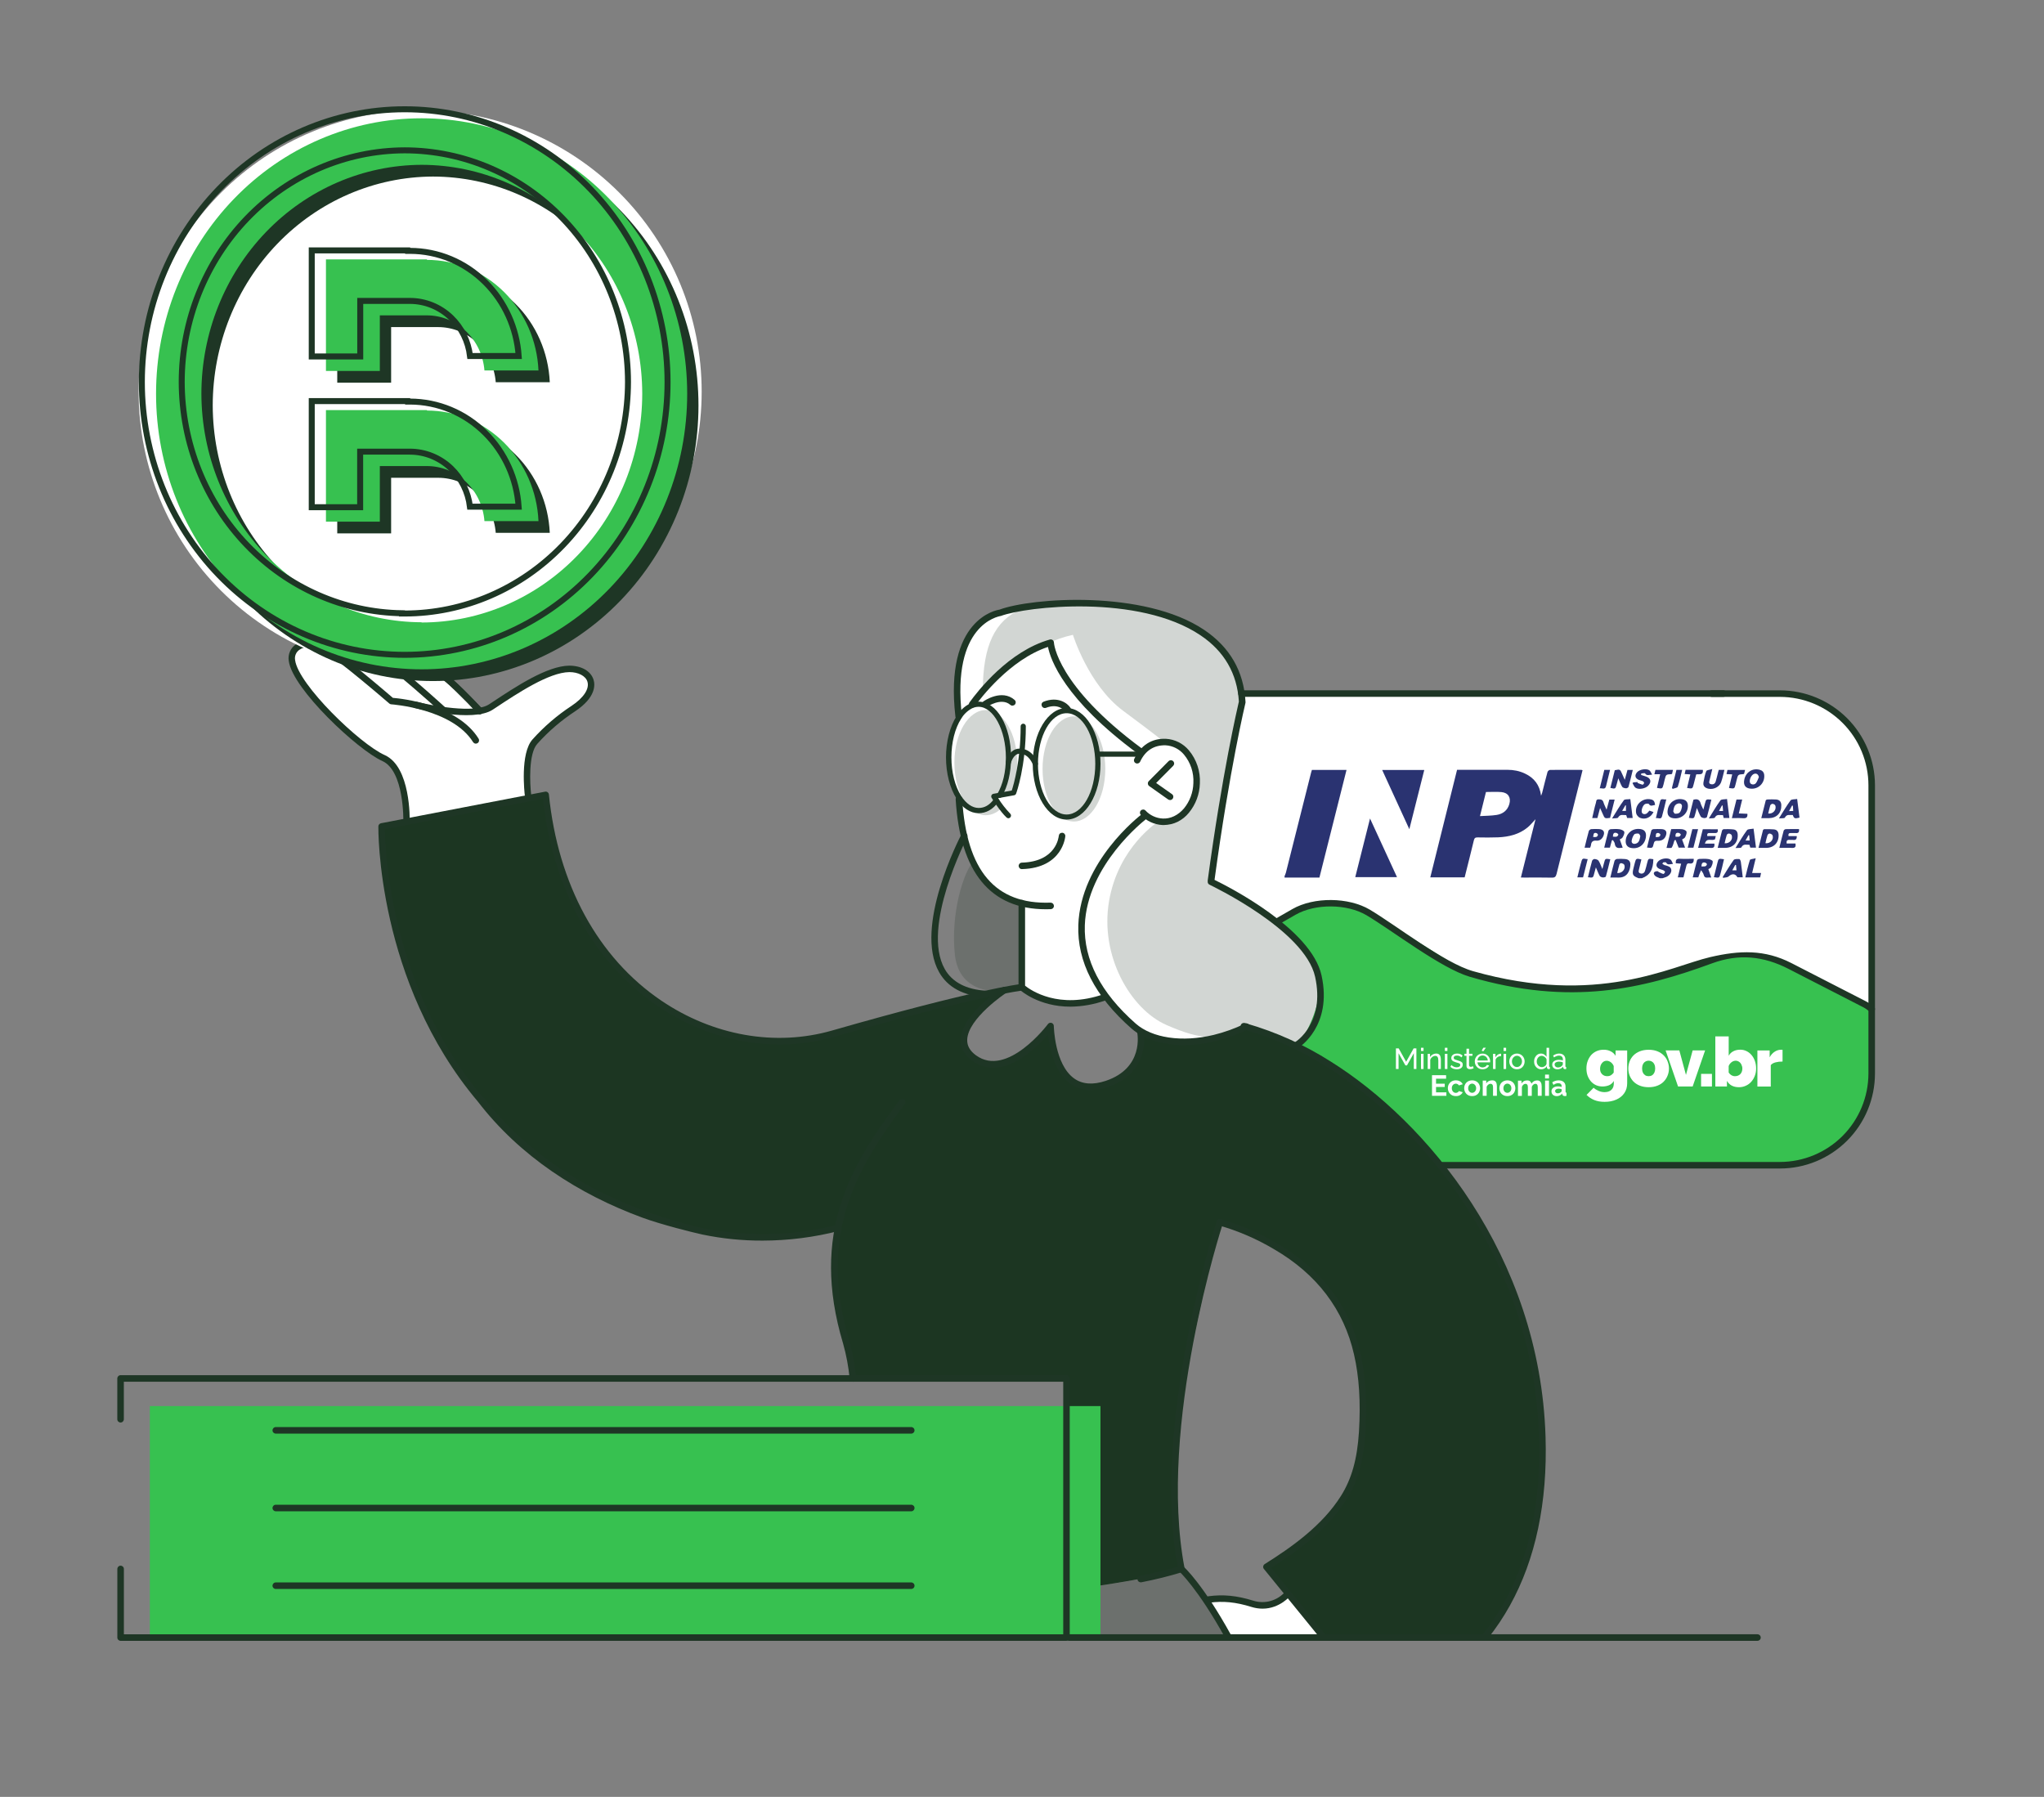 <svg xmlns="http://www.w3.org/2000/svg" xmlns:xlink="http://www.w3.org/1999/xlink" version="1.1" id="Layer_1" x="0px" y="0px" viewBox="0 0 512.14 450.24" style="enable-background:new 0 0 512.14 450.24;" xml:space="preserve"><rect x="0" y="0" width="512.14" height="450.24" fill="#808080" stroke="none"/> <style type="text/css"> .st0{fill:#FFFFFF;} .st1{fill:#37C150;} .st2{opacity:0.2;fill:#1E3625;enable-background:new ;} .st3{fill:#1C3622;} .st4{fill:#1E3625;} .st5{fill:none;stroke:#1E3625;stroke-width:1.5;} .st6{fill:#2A3371;} </style> <path class="st0" d="M311.43,173.79h136.45c0,0,20.33,2.3,21.12,22.21v71.95c0,0,0.89,20.08-20.18,23.86h-98.59l-56.84-50.6 l14.16-66.6L311.43,173.79z"></path> <path class="st1" d="M319.84,231.01c0,0,5.37-4.75,12.24-4.71c6.87,0.04,9.39,1.01,30.47,14.24c17.8,11.16,49.84,5.62,54.43,4.16 c4.59-1.46,10.22-5.46,19.89-5.37c9.67,0.09,10.29,2.59,31.24,12.11l0.88,1.38v19.49c0,0-3.18,17.37-20.18,19.47 c-17,2.11-87.58,0-87.58,0l-67.85-38.97L319.84,231.01z"></path> <path class="st0" d="M302.1,400.76c1.76-0.34,3.56-0.4,5.34-0.17c2.93,0.38,11.05,4.8,15.29-1.32l8.76,10.78h-23.74L302.1,400.76z"></path> <path class="st0" d="M286.87,204.38c0,0,2.44,2.1,6.51,1.46c4.07-0.64,6.8-5.86,6.47-10.34c-0.32-4.48-3.28-9.91-7.75-9.6 c-4.47,0.31-6.48,2.32-6.48,2.32s-19.82-13.94-22.75-27.18c0,0-11.97,4.07-19.04,15.13l-3.6,3.3c0,0-5.4,10.1,0,20.32 c0,0-0.64,22.18,15.8,26.77l-0.28,20.85c0,0,7.73,7.14,20.99,2.5c0,0-6.6-10.43-5.55-20.37 C272.69,215.29,286.87,204.38,286.87,204.38z"></path> <path class="st0" d="M120.03,177.95l-8.91-9c0,0-2.21-1.18-5.39-4.82c-3.33-5.76-9.49-6.6-9.49-6.6s-4.65-0.62-5.86,2.63l-0.26,0.49 c0,0-3.22-2.76-5.46-1.6c-1.41,0.76-2.64,1.81-3.62,3.08c0,0-3.7-1.95-6.26-0.12c-2.56,1.83-1.54,5.93,1.61,9.85 c3.15,3.91,10.64,12.23,16.28,15.97l2.93,1.82c1.21,0.53,2.27,1.34,3.12,2.35c0.84,1.02,1.43,2.22,1.73,3.5 c0.68,3.27,1.08,6.6,1.18,9.94l31.06-5.55c0,0-1.19-6.08-0.2-10.41c0.99-4.34,6.3-8.57,9.24-10.62c2.94-2.05,7.63-5.11,5.72-9.38 c-1.91-4.27-10.08-0.56-15.43,1.95S121.9,178.77,120.03,177.95z"></path> <path class="st2" d="M267.85,398.39c0,0,24.44-3.22,28.16-5.26c0,0,8.37,9.76,11.71,16.94l-39.89,0.25L267.85,398.39z"></path> <path class="st0" d="M243.36,176.59c0,0,10.11-13.52,19.53-15.56c0,0,3.5,11.83,12.2,18.29c8.7,6.46,10.54,8.89,10.54,8.89 s3.06-2.77,5.99-2.33c2.94,0.44,9.51,3.2,7.91,11.71c-1.6,8.51-6.43,8.46-7.91,8.26c-1.48-0.2-4.35-1.46-4.35-1.46 s-13.36,8.91-15.71,22.64c-2.35,13.72,5.37,27.07,14.37,31.03c9,3.96,19.67,2.84,25.75-0.94l13.45,5.16c0,0,5.04-7.32,5.44-14.18 c0.4-6.86-5.99-14.41-10.74-17.08c-4.74-2.67-16.27-8.49-16.56-9.76c-0.28-1.27,1.31-10.88,3.79-24.16 c2.48-13.28,4.56-21.79,4.56-21.79s-0.73-14.75-17.5-20.44c-16.78-5.69-37.96-3.95-44.55-1.03c-6.59,2.91-10.74,9.79-9.35,24.88 L243.36,176.59z"></path> <path class="st2" d="M250.68,168.54c0,0,8.73-7.43,18.15-9.47c0,0,3.9,12.59,12.58,19.03c8.68,6.44,10.18,7.76,10.18,7.76 c0.81-0.14,1.64-0.08,2.43,0.16c0.79,0.25,1.5,0.68,2.09,1.26c1.5,1.39,4.35,2.81,3.74,10.22c-0.41,5-4.39,7.18-6.5,8.29 c-1.31,0.71-3.03,0-3.03,0s-10.08,6.26-12.44,20c-2.35,13.74,5.37,27.07,14.36,31.03c9,3.96,13.55,4.04,19.63,0.26l13.05,4.71 c0,0,5.91-3.68,5.91-12.79c0-6.88-5.96-14.07-12.51-19.07c-4.31-3.29-14.6-8.07-14.88-9.32c-0.28-1.25,1.1-10.25,3.58-23.52 c2.48-13.28,4.39-21.24,4.39-21.24s-0.78-15.71-14.55-20.1c-16.88-5.37-34.4-6.04-41-3.13c-6.6,2.91-9.56,9.07-9.61,20.37 L250.68,168.54z"></path> <path class="st2" d="M244.04,215.68c0,0,0.78,6.05,12,10.62l-0.29,20.75l-5.02,1.26c0,0-10.36,1.21-11.48-9.09 C238.14,228.92,241.41,218.33,244.04,215.68z"></path> <path class="st3" d="M331.48,410.07l40.23,0.25c0,0,8.13-7.65,11.89-23.34c4.17-17,3.92-34.79-0.74-51.67 c-5.1-18.54-13.84-35.5-32.16-54.72c-18.32-19.21-38.45-23.49-38.45-23.49s-6.54,4.39-15.02,3.97c-8.48-0.43-10.99-2.72-10.99-2.72 s0.04,12.34-9.5,13.45c-9.55,1.12-11.88-3.77-12.82-9.54c-0.95-5.78-0.65-4.88-0.65-4.88s-9.11,12.45-17.47,8.71 c-8.36-3.74-2.77-9.84-1.89-10.9c0.88-1.06,7.85-7.09,7.85-7.09s-23.43,5.32-30.6,7.15s-25.25,9.68-41.61,3.12 c-16.37-6.56-25.66-13.99-32.87-27.1c-7.21-13.11-9.94-32.09-9.94-32.09l-41.12,7.91c0,0-0.37,18.74,6.96,37.22 c7.33,18.48,24.2,44.29,46.12,53.9c21.92,9.62,23.87,11.5,36.66,11.5c8.2-0.05,16.38-0.73,24.48-2.02c0,0-1.86,9.79,0.04,19.49 c1.9,9.71,3.78,17.73,3.78,17.73l53.89,0.49l0.31,52.99c0,0,20.69-2.66,28.48-5.26c0,0-4.31-17.68-1.6-35.34 c2.71-17.66,10.91-51.79,10.91-51.79s16.02,5.25,24.89,14.81c8.62,9.27,12.58,24.59,10.77,39.27 c-2.12,17.26-10.59,24.28-23.77,32.35L331.48,410.07z"></path> <path class="st2" d="M276.94,192.67c0,7.27-3.52,13.17-7.86,13.17s-7.86-5.89-7.86-13.17s3.52-13.17,7.86-13.17 S276.94,185.41,276.94,192.67z"></path> <path class="st2" d="M254.86,191.1c0.03,2.81-0.54,5.59-1.69,8.15l-3.71,0.44l1.84,2.44c-1.24,1.36-2.71,2.14-4.31,2.14 c-4.34,0-7.86-5.89-7.86-13.18c0-7.28,3.52-13.17,7.86-13.17S254.86,183.83,254.86,191.1z"></path> <path class="st1" d="M275.74,352.32H37.54v58.01h238.19V352.32z"></path> <path class="st4" d="M293.18,200.47c-0.17,0-0.34-0.05-0.49-0.15l-4.74-3.35c-0.1-0.07-0.18-0.16-0.24-0.26 c-0.06-0.1-0.09-0.22-0.1-0.34c-0.01-0.12,0-0.24,0.04-0.35c0.04-0.11,0.1-0.21,0.19-0.3l4.95-4.99c0.15-0.15,0.36-0.24,0.58-0.24 s0.43,0.09,0.58,0.24c0.15,0.15,0.24,0.36,0.24,0.58c0,0.22-0.09,0.42-0.24,0.58l-4.27,4.3l3.96,2.79c0.09,0.06,0.16,0.14,0.22,0.23 c0.06,0.09,0.1,0.19,0.11,0.3c0.02,0.11,0.01,0.21-0.01,0.32c-0.02,0.1-0.07,0.2-0.13,0.29c-0.07,0.1-0.17,0.19-0.28,0.25 C293.43,200.43,293.3,200.47,293.18,200.47L293.18,200.47z"></path> <path class="st4" d="M267.54,178.63c-0.14,0-0.27-0.03-0.39-0.1c-0.12-0.06-0.22-0.16-0.3-0.27c-0.08-0.11-1.54-2.16-4.77-0.9 c-0.1,0.04-0.21,0.06-0.32,0.05c-0.11,0-0.22-0.03-0.31-0.07c-0.1-0.05-0.19-0.11-0.26-0.19c-0.07-0.08-0.13-0.17-0.17-0.28 c-0.04-0.1-0.06-0.21-0.06-0.31c0-0.11,0.03-0.21,0.07-0.31c0.04-0.1,0.11-0.19,0.18-0.26c0.08-0.07,0.17-0.13,0.27-0.17 c3.62-1.41,5.98,0.38,6.73,1.53c0.12,0.18,0.16,0.4,0.11,0.62c-0.04,0.21-0.17,0.4-0.35,0.52 C267.86,178.56,267.7,178.62,267.54,178.63L267.54,178.63z"></path> <path class="st4" d="M252.66,205.03c-0.16,0-0.32-0.06-0.44-0.17c-1.63-1.49-3.69-4.83-3.77-4.97c-0.06-0.09-0.09-0.19-0.09-0.3 c-0.01-0.11,0.01-0.21,0.06-0.31c0.04-0.1,0.11-0.18,0.2-0.25c0.08-0.07,0.18-0.11,0.29-0.13l4.59-0.82 c0.49-1.46,2.23-7.51,2.23-16.1c0-0.17,0.07-0.34,0.19-0.46c0.12-0.12,0.29-0.19,0.46-0.19c0.17,0,0.34,0.07,0.46,0.19 c0.12,0.12,0.19,0.29,0.19,0.46c0,10.11-2.33,16.59-2.44,16.88c-0.04,0.11-0.1,0.2-0.19,0.27c-0.09,0.07-0.19,0.12-0.3,0.14 l-4.01,0.72c0.87,1.39,1.88,2.69,3.02,3.88c0.13,0.12,0.2,0.28,0.21,0.45c0.01,0.17-0.05,0.34-0.17,0.47 c-0.06,0.07-0.13,0.13-0.22,0.17C252.85,205.01,252.76,205.03,252.66,205.03L252.66,205.03z"></path> <path class="st4" d="M246.87,177.23c-0.13,0-0.26-0.03-0.38-0.09c-0.12-0.06-0.22-0.15-0.29-0.25c-0.06-0.09-0.11-0.19-0.13-0.29 c-0.02-0.1-0.03-0.21-0.01-0.32c0.02-0.11,0.06-0.21,0.12-0.3c0.06-0.09,0.13-0.17,0.22-0.23c0.18-0.13,4.58-3.18,7.81-0.38 c0.08,0.07,0.15,0.16,0.2,0.25c0.05,0.1,0.08,0.2,0.08,0.31c0.01,0.11-0.01,0.21-0.04,0.32c-0.03,0.1-0.09,0.2-0.16,0.28 c-0.14,0.16-0.34,0.26-0.56,0.28s-0.43-0.05-0.59-0.2c-2.26-1.95-5.76,0.46-5.8,0.49C247.2,177.19,247.04,177.24,246.87,177.23 L246.87,177.23z"></path> <path class="st4" d="M262.05,227.83c-13.91,0-21.5-9.27-22.6-27.57c-0.01-0.22,0.06-0.43,0.21-0.59c0.14-0.16,0.34-0.26,0.56-0.27 c0.11-0.02,0.22-0.01,0.33,0.02c0.1,0.03,0.2,0.08,0.28,0.16c0.08,0.07,0.15,0.16,0.19,0.26c0.04,0.1,0.07,0.21,0.06,0.32 c1.07,18.05,8.3,26.51,22.14,26.01c0.21,0,0.42,0.08,0.58,0.23c0.16,0.15,0.25,0.35,0.27,0.56c0.01,0.22-0.07,0.43-0.22,0.59 c-0.15,0.16-0.35,0.25-0.57,0.26C262.88,227.82,262.46,227.83,262.05,227.83z"></path> <path class="st4" d="M285.62,189.03c-0.18,0-0.35-0.06-0.49-0.16c-18.55-13.66-21.93-23.63-22.55-26.77 c-9.56,3.17-16.94,12.92-18.36,14.89c-0.06,0.09-0.14,0.16-0.23,0.22c-0.09,0.06-0.19,0.1-0.3,0.11c-0.11,0.02-0.21,0.01-0.32-0.01 c-0.1-0.02-0.2-0.07-0.29-0.13c-0.18-0.13-0.29-0.32-0.33-0.53c-0.04-0.21,0.02-0.43,0.14-0.61c2.13-2.97,9.88-12.88,20.14-15.79 c0.12-0.03,0.25-0.04,0.37-0.02c0.12,0.02,0.24,0.07,0.34,0.14c0.1,0.07,0.18,0.17,0.24,0.28c0.06,0.11,0.09,0.23,0.09,0.36 c0,0.1,0.66,10.76,22.03,26.54c0.09,0.06,0.16,0.14,0.22,0.23c0.06,0.09,0.09,0.19,0.11,0.3c0.02,0.11,0.01,0.21-0.01,0.32 c-0.03,0.1-0.07,0.2-0.14,0.29c-0.08,0.1-0.18,0.19-0.29,0.24C285.88,189,285.75,189.03,285.62,189.03L285.62,189.03z"></path> <path class="st4" d="M291.6,206.73h-0.31c-2.07-0.1-4.02-1-5.43-2.51c-0.08-0.08-0.14-0.17-0.18-0.26c-0.04-0.1-0.06-0.21-0.06-0.31 c0-0.11,0.02-0.21,0.06-0.31c0.04-0.1,0.1-0.19,0.18-0.26c0.07-0.08,0.16-0.14,0.26-0.18c0.1-0.04,0.21-0.06,0.31-0.06 c0.11,0,0.21,0.02,0.31,0.06c0.1,0.04,0.19,0.1,0.26,0.18c1.12,1.21,2.68,1.94,4.33,2.02c1.95,0.1,3.85-0.81,5.32-2.53 c1.47-1.79,2.3-4.03,2.36-6.34c0.15-2.6-0.69-5.16-2.36-7.16c-0.57-0.68-1.27-1.24-2.06-1.64c-0.79-0.4-1.66-0.63-2.54-0.68 c-2.89-0.07-5.07,1.3-6.38,4.1c-0.09,0.19-0.26,0.34-0.46,0.42c-0.2,0.07-0.43,0.06-0.62-0.02c-0.1-0.05-0.18-0.11-0.26-0.19 c-0.07-0.08-0.13-0.17-0.16-0.27c-0.04-0.1-0.05-0.21-0.05-0.32c0.01-0.11,0.03-0.21,0.08-0.31c1.6-3.39,4.36-5.19,7.92-5.04 c1.11,0.06,2.19,0.35,3.18,0.84c0.99,0.5,1.87,1.19,2.58,2.04c1.94,2.32,2.92,5.28,2.76,8.29c-0.07,2.69-1.04,5.29-2.76,7.37 c-0.76,0.94-1.72,1.71-2.8,2.25S292.81,206.7,291.6,206.73L291.6,206.73z"></path> <path class="st4" d="M324.96,262.63c-0.14,0-0.28-0.04-0.4-0.1c-0.12-0.07-0.22-0.17-0.3-0.29c-0.11-0.18-0.15-0.4-0.1-0.62 c0.05-0.21,0.18-0.39,0.36-0.51c0.31-0.19,7.53-4.83,4.99-16.36c-2.59-11.75-26.19-22.93-26.43-23.06 c-0.13-0.06-0.25-0.15-0.33-0.26c-0.09-0.12-0.14-0.25-0.15-0.4c-0.02-0.14-0.02-0.28,0-0.42c3.61-26.77,7.45-43.27,7.81-44.82 c-0.43-7.02-3.66-12.61-9.64-16.62c-15.43-10.37-43.58-7.22-50-4.83c-0.67,0.12-12.39,2.15-9.76,25.02c0.01,0.11,0,0.21-0.03,0.32 c-0.03,0.1-0.08,0.2-0.15,0.28c-0.07,0.08-0.15,0.15-0.24,0.21c-0.09,0.05-0.2,0.09-0.3,0.1c-0.11,0.02-0.22,0.01-0.32-0.02 c-0.1-0.03-0.2-0.08-0.29-0.14c-0.09-0.07-0.16-0.15-0.21-0.25c-0.05-0.09-0.08-0.2-0.09-0.31c-2.8-24.54,10.43-26.71,11-26.78 c8.05-3.02,36.3-5.05,51.32,5.05c6.46,4.34,9.94,10.4,10.37,18.01c0.01,0.08,0.01,0.16,0,0.24c-0.04,0.17-4.01,16.71-7.76,44.4 c3.64,1.78,24.24,12.27,26.81,23.94c2.8,12.69-5.64,18.05-5.73,18.09C325.27,262.58,325.12,262.63,324.96,262.63L324.96,262.63z"></path> <path class="st4" d="M245.18,203.76c-2.06,0-4.01-1.29-5.5-3.63c-1.68-2.62-2.65-6.4-2.65-10.35c0-3.95,0.98-7.75,2.67-10.38 c0.79-1.33,1.94-2.4,3.31-3.1c0.68-0.32,1.42-0.49,2.17-0.49c4.57,0,8.15,6.13,8.15,13.97c0,3.84-0.81,7.24-2.33,9.84 c-0.09,0.15-0.23,0.25-0.4,0.3c-0.17,0.04-0.34,0.02-0.49-0.06c-0.15-0.09-0.26-0.23-0.3-0.4c-0.04-0.17-0.02-0.35,0.07-0.5 c1.41-2.4,2.15-5.57,2.15-9.17c0-6.87-3.13-12.69-6.83-12.69c-0.56,0-1.11,0.13-1.62,0.37c-1.15,0.6-2.1,1.51-2.76,2.62 c-1.56,2.44-2.44,5.95-2.44,9.68c0,3.72,0.89,7.23,2.44,9.65c1.24,1.95,2.81,3.03,4.39,3.03c1.5,0,2.73-0.72,3.87-2.26 c0.1-0.14,0.26-0.23,0.43-0.26c0.17-0.03,0.35,0.02,0.49,0.12c0.14,0.1,0.23,0.26,0.26,0.43c0.03,0.17-0.02,0.34-0.12,0.48 C248.73,202.85,247.11,203.76,245.18,203.76z"></path> <path class="st4" d="M331.71,411.14c-0.12,0-0.24-0.03-0.35-0.08c-0.11-0.05-0.21-0.13-0.28-0.22l-14.4-17.71 c-0.07-0.09-0.13-0.19-0.16-0.31c-0.03-0.11-0.03-0.23-0.01-0.34c0.02-0.11,0.06-0.22,0.12-0.32c0.06-0.1,0.15-0.18,0.24-0.24 c6.83-4.29,14.45-9.68,19.11-17.08c2.7-4.29,4.09-9.27,4.52-16.1c0.45-7.41,0.05-13.74-1.24-19.36 c-2.56-11.22-9.27-20.1-20.01-26.35c-4.33-2.58-8.98-4.59-13.82-5.98c-0.1-0.03-0.2-0.08-0.28-0.14c-0.08-0.07-0.15-0.15-0.21-0.24 c-0.05-0.09-0.09-0.2-0.1-0.3c-0.01-0.11,0-0.21,0.02-0.32c0.03-0.1,0.07-0.2,0.14-0.29c0.07-0.08,0.15-0.16,0.24-0.21 c0.09-0.05,0.2-0.09,0.3-0.1c0.11-0.01,0.21,0,0.32,0.03c4.98,1.43,9.76,3.49,14.21,6.14c11.12,6.48,18.11,15.69,20.78,27.39 c1.31,5.78,1.73,12.26,1.27,19.83c-0.44,7.15-1.91,12.36-4.76,16.89c-4.67,7.41-12.07,12.81-18.85,17.12l13.82,17 c0.07,0.08,0.12,0.18,0.15,0.28c0.03,0.1,0.04,0.21,0.03,0.32c-0.01,0.11-0.04,0.21-0.09,0.3c-0.05,0.09-0.12,0.18-0.2,0.25 C332.07,411.09,331.89,411.15,331.71,411.14z"></path> <path class="st4" d="M372.12,410.89c-0.19,0-0.37-0.06-0.51-0.18c-0.08-0.07-0.15-0.15-0.21-0.24c-0.05-0.09-0.08-0.2-0.1-0.3 c-0.01-0.11,0-0.21,0.03-0.32s0.08-0.2,0.15-0.28c2.03-2.53,3.83-5.23,5.41-8.06c6.3-11.32,9.24-25.26,8.73-41.44 c-1.39-44.89-29.49-78-53.13-92.74c-6.35-4.04-13.24-7.16-20.47-9.27l-0.58-0.16c-0.21-0.06-0.39-0.2-0.49-0.39 c-0.11-0.19-0.13-0.41-0.07-0.62c0.06-0.21,0.2-0.38,0.39-0.48c0.19-0.1,0.41-0.13,0.62-0.08l0.38,0.11 c7.45,2.15,14.55,5.35,21.09,9.51c23.98,14.96,52.48,48.57,53.89,94.08c0.51,16.48-2.5,30.71-8.94,42.28 c-1.62,2.92-3.48,5.69-5.56,8.3c-0.08,0.1-0.17,0.17-0.28,0.23C372.37,410.86,372.25,410.89,372.12,410.89z"></path> <path class="st4" d="M296.67,261.87c-5.37,0-10.08-1.46-13.18-4.16c-9.15-8.05-13.63-16.77-13.31-25.92 c0.56-15.9,15.24-27.26,15.86-27.74c0.17-0.13,0.39-0.19,0.61-0.16c0.22,0.03,0.41,0.14,0.54,0.31c0.13,0.17,0.19,0.39,0.16,0.6 c-0.03,0.21-0.14,0.41-0.31,0.54c-0.15,0.11-14.7,11.39-15.23,26.51c-0.3,8.64,3.99,16.92,12.75,24.63 c4.15,3.64,11.62,4.74,19.53,2.84c2.69-0.66,5.31-1.6,7.81-2.81c0.19-0.09,0.42-0.11,0.63-0.04c0.2,0.07,0.37,0.22,0.47,0.42 c0.05,0.1,0.07,0.2,0.08,0.31c0.01,0.11-0.01,0.21-0.05,0.31c-0.04,0.1-0.09,0.19-0.16,0.27c-0.07,0.08-0.16,0.14-0.26,0.19 c-2.6,1.26-5.33,2.24-8.14,2.93C301.91,261.54,299.29,261.86,296.67,261.87L296.67,261.87z"></path> <path class="st4" d="M268.19,252.24c-7.93,0-12.47-4.04-12.72-4.27c-0.08-0.08-0.15-0.17-0.2-0.27c-0.05-0.1-0.07-0.22-0.07-0.33 V226.3c0-0.22,0.09-0.42,0.24-0.58c0.15-0.15,0.36-0.24,0.58-0.24c0.22,0,0.42,0.09,0.58,0.24c0.15,0.15,0.24,0.36,0.24,0.58v20.69 c1.44,1.15,8.44,6.02,19.63,2.14c0.2-0.07,0.43-0.06,0.62,0.03c0.19,0.09,0.34,0.26,0.42,0.46c0.07,0.2,0.06,0.43-0.03,0.62 c-0.09,0.19-0.26,0.35-0.46,0.42C274.19,251.67,271.21,252.21,268.19,252.24L268.19,252.24z"></path> <path class="st4" d="M285.82,396.48c-0.19,0-0.37-0.06-0.52-0.18c-0.15-0.12-0.25-0.28-0.28-0.47c-0.02-0.11-0.03-0.22-0.01-0.32 c0.02-0.11,0.06-0.21,0.12-0.3c0.06-0.09,0.14-0.17,0.23-0.23c0.09-0.06,0.19-0.1,0.3-0.12c4.92-1.01,8.11-1.9,9.42-2.29 c-6.63-36.21,9.61-86.08,9.78-86.59c0.07-0.2,0.22-0.37,0.41-0.47c0.19-0.1,0.42-0.11,0.62-0.05c0.1,0.03,0.2,0.09,0.28,0.16 c0.08,0.07,0.15,0.15,0.2,0.25c0.05,0.1,0.08,0.2,0.09,0.31c0.01,0.11,0,0.21-0.04,0.32c-0.17,0.49-16.49,50.63-9.61,86.49 c0.04,0.19,0,0.39-0.1,0.56c-0.1,0.17-0.26,0.3-0.44,0.36c-3.38,1.04-6.82,1.89-10.29,2.56L285.82,396.48z"></path> <path class="st4" d="M256.84,247.27c-0.03-0.21-0.14-0.41-0.3-0.54c-0.17-0.13-0.38-0.2-0.6-0.18c-0.45,0.05-11.33,1.3-47.46,11.67 c-14.16,4.06-29.73,1.33-42.78-7.49c-15.85-10.74-25.87-29.06-28.17-51.65c-0.01-0.11-0.05-0.22-0.1-0.32 c-0.06-0.1-0.13-0.18-0.22-0.25c-0.09-0.07-0.19-0.12-0.3-0.14c-0.11-0.03-0.23-0.03-0.34,0l-41.11,7.91 c-0.18,0.04-0.35,0.13-0.47,0.28c-0.12,0.14-0.19,0.32-0.19,0.51c0,0.38-0.54,38.79,24.96,68.99c10.49,13.66,25.24,23.2,41.26,29.07 c4.7,1.72,12.54,3.68,14.99,4.21c4.95,1.03,10,1.54,15.06,1.52c6.47-0.01,12.92-0.83,19.18-2.44c0.1-0.02,0.2-0.07,0.29-0.13 c0.09-0.06,0.16-0.14,0.21-0.23c0.06-0.09,0.09-0.19,0.11-0.3c0.02-0.1,0.01-0.21-0.01-0.31c-0.05-0.21-0.18-0.39-0.37-0.5 c-0.18-0.11-0.4-0.14-0.61-0.09c-11.53,2.99-23.6,3.18-35.22,0.55c-16.11-3.96-31.62-10.96-43.99-22.15 c-3.4-3.07-6.52-6.43-9.32-10.06c-0.12-0.17-0.29-0.3-0.49-0.38c-23.1-27.53-24.35-61.89-24.41-67.05l39.59-7.62 c2.53,22.67,12.73,41.09,28.8,51.95c13.45,9.1,29.54,11.91,44.14,7.71c35.93-10.32,47.08-11.6,47.18-11.61 c0.21-0.03,0.4-0.14,0.53-0.31C256.81,247.7,256.86,247.48,256.84,247.27L256.84,247.27z"></path> <path class="st4" d="M316.35,403.08c-0.95,0-1.89-0.15-2.79-0.43c-3.91-1.22-7.07-1.53-10.55-1.06c-0.11,0.01-0.21,0.01-0.32-0.02 c-0.1-0.03-0.2-0.07-0.29-0.14c-0.08-0.06-0.16-0.15-0.21-0.24c-0.05-0.09-0.09-0.2-0.1-0.3c-0.03-0.21,0.03-0.43,0.16-0.6 c0.13-0.17,0.32-0.29,0.54-0.32c3.69-0.49,7.07-0.18,11.25,1.12c1.42,0.44,2.94,0.46,4.36,0.05c1.43-0.41,2.7-1.23,3.67-2.36 c0.07-0.08,0.15-0.15,0.24-0.2c0.09-0.05,0.2-0.08,0.3-0.1c0.11-0.01,0.21,0,0.32,0.03c0.1,0.03,0.2,0.08,0.28,0.15 c0.17,0.13,0.28,0.33,0.3,0.54c0.02,0.21-0.04,0.43-0.17,0.6C323.33,399.84,320.7,403.08,316.35,403.08z"></path> <path class="st4" d="M267.25,205.36c-4.68,0-8.49-6.27-8.49-13.98c0-7.71,3.81-13.97,8.49-13.97s8.49,6.27,8.49,13.97 C275.74,199.09,271.93,205.36,267.25,205.36z M267.25,178.71c-3.96,0-7.18,5.68-7.18,12.69s3.22,12.69,7.18,12.69 c3.96,0,7.18-5.68,7.18-12.69S271.21,178.71,267.25,178.71z"></path> <path class="st4" d="M259.41,192.03c-0.13,0-0.27-0.04-0.38-0.12c-0.11-0.08-0.19-0.19-0.24-0.32c-0.04-0.11-0.98-2.73-3.31-2.73 c-1.61,0-2.2,2.35-2.2,2.37c-0.02,0.08-0.05,0.16-0.1,0.24c-0.05,0.07-0.11,0.13-0.19,0.18c-0.07,0.05-0.16,0.08-0.24,0.09 c-0.09,0.01-0.17,0.01-0.26-0.01c-0.08-0.02-0.16-0.05-0.23-0.1c-0.07-0.05-0.13-0.11-0.17-0.19c-0.05-0.07-0.08-0.15-0.09-0.24 c-0.01-0.08-0.01-0.17,0.01-0.26c0.03-0.14,0.83-3.35,3.45-3.37c3.3,0,4.53,3.46,4.58,3.61c0.06,0.16,0.04,0.34-0.03,0.5 c-0.08,0.16-0.21,0.27-0.37,0.33C259.55,192.03,259.48,192.04,259.41,192.03L259.41,192.03z"></path> <path class="st4" d="M285.34,189.61h-9.87c-0.17,0-0.34-0.07-0.46-0.19c-0.12-0.12-0.19-0.29-0.19-0.46c0-0.17,0.07-0.34,0.19-0.46 c0.12-0.12,0.29-0.19,0.46-0.19h9.87c0.17,0,0.34,0.07,0.46,0.19c0.12,0.12,0.19,0.29,0.19,0.46c0,0.17-0.07,0.34-0.19,0.46 C285.68,189.55,285.51,189.61,285.34,189.61z"></path> <path class="st4" d="M213.7,346.22c-0.2,0-0.4-0.08-0.55-0.21c-0.15-0.14-0.24-0.33-0.26-0.53c-0.28-2.99-0.84-5.95-1.65-8.84 c-8.33-27.78,1.95-44.71,14.16-60.99c0.13-0.17,0.32-0.29,0.54-0.32s0.43,0.02,0.61,0.15c0.09,0.06,0.16,0.14,0.21,0.24 s0.09,0.19,0.11,0.3c0.02,0.11,0.01,0.21-0.02,0.32c-0.03,0.1-0.07,0.2-0.14,0.29c-11.94,15.94-21.97,32.49-13.88,59.53 c0.85,3,1.42,6.07,1.71,9.17c0.02,0.22-0.05,0.43-0.19,0.6c-0.14,0.17-0.34,0.27-0.56,0.29L213.7,346.22z"></path> <path class="st4" d="M273.32,273.15c-1.82,0.03-3.6-0.52-5.08-1.57c-4.1-2.93-5.3-9.1-5.66-12.36c-3.21,3.7-11.64,11.95-19.04,6.51 c-1.95-1.43-2.89-3.18-2.83-5.22c0.18-6.25,10.13-12.84,10.55-13.12c0.09-0.06,0.19-0.1,0.29-0.12c0.1-0.02,0.21-0.02,0.32,0 c0.1,0.02,0.2,0.06,0.29,0.12c0.09,0.06,0.16,0.14,0.22,0.23c0.06,0.09,0.1,0.19,0.12,0.3c0.02,0.11,0.02,0.21,0,0.32 c-0.02,0.11-0.06,0.21-0.12,0.29c-0.06,0.09-0.14,0.16-0.23,0.22c-0.1,0.06-9.66,6.41-9.81,11.8c-0.04,1.49,0.67,2.75,2.17,3.86 c7.84,5.78,17.96-7.67,18.06-7.81c0.1-0.14,0.24-0.24,0.41-0.29c0.16-0.05,0.34-0.05,0.5,0c0.16,0.05,0.3,0.16,0.4,0.29 c0.1,0.14,0.16,0.3,0.16,0.47c0,0.1,0.19,9.67,5.11,13.17c2.05,1.46,4.72,1.65,7.9,0.59c9.58-3.21,7.96-11.78,7.88-12.14 c-0.02-0.11-0.02-0.22,0-0.32c0.02-0.11,0.06-0.21,0.12-0.3c0.06-0.09,0.14-0.17,0.23-0.23c0.09-0.06,0.19-0.1,0.3-0.12 c0.21-0.04,0.44,0,0.62,0.12c0.18,0.12,0.31,0.31,0.36,0.52c0,0.1,1.95,10.35-8.97,14.01C276.23,272.87,274.78,273.13,273.32,273.15 L273.32,273.15z"></path> <path class="st4" d="M132.3,199.98c-0.2,0-0.39-0.07-0.54-0.21c-0.15-0.13-0.24-0.32-0.27-0.52c-0.05-0.42-1.23-10.51,1.95-13.99 c2.88-3.21,6.16-6.03,9.76-8.39c3.05-2.02,4.53-4.29,3.98-6.07c-0.45-1.46-2.34-2.4-4.53-2.39c-5.1,0.07-12.91,5.25-18.61,9.03 l-0.58,0.38c-4.94,3.28-18.99-0.29-19.58-0.44c-0.21-0.06-0.38-0.19-0.49-0.37c-0.11-0.18-0.14-0.4-0.1-0.61 c0.05-0.21,0.19-0.38,0.37-0.49c0.18-0.11,0.4-0.14,0.61-0.09c3.87,0.98,14.67,3.05,18.27,0.66l0.58-0.38 c6.2-4.11,13.91-9.22,19.49-9.31c3.11,0,5.45,1.38,6.11,3.54c0.38,1.21,0.67,4.39-4.64,7.91c-3.49,2.29-6.67,5.02-9.45,8.13 c-2.24,2.44-1.87,9.99-1.55,12.69c0.02,0.22-0.04,0.43-0.17,0.6c-0.13,0.17-0.33,0.28-0.55,0.31L132.3,199.98z"></path> <path class="st4" d="M256.05,217.78c-0.21,0-0.42-0.08-0.57-0.23c-0.15-0.15-0.24-0.35-0.25-0.56c-0.01-0.22,0.08-0.43,0.22-0.58 c0.15-0.16,0.35-0.25,0.57-0.26c8.69-0.25,9.23-6.46,9.27-6.73c0.02-0.21,0.12-0.42,0.28-0.56c0.16-0.14,0.37-0.21,0.59-0.2 c0.11,0.01,0.21,0.03,0.31,0.08c0.1,0.05,0.18,0.11,0.25,0.19c0.07,0.08,0.12,0.17,0.16,0.27c0.03,0.1,0.05,0.21,0.04,0.32 c0,0.08-0.61,7.96-10.84,8.25H256.05z"></path> <path class="st4" d="M247,249.87c-5.64-0.36-9.56-2.47-11.71-6.29c-6.38-11.32,5.1-33.55,5.59-34.49c0.1-0.19,0.27-0.34,0.48-0.4 c0.21-0.06,0.43-0.05,0.62,0.05c0.1,0.05,0.18,0.12,0.25,0.2c0.07,0.08,0.12,0.18,0.15,0.28c0.03,0.1,0.04,0.21,0.03,0.32 c-0.01,0.11-0.04,0.21-0.09,0.31c-0.11,0.22-11.56,22.39-5.62,32.94c1.86,3.31,5.37,5.15,10.35,5.46c0.22,0.01,0.42,0.11,0.56,0.28 c0.14,0.16,0.22,0.37,0.2,0.59c-0.02,0.21-0.11,0.4-0.26,0.54C247.4,249.79,247.2,249.87,247,249.87z"></path> <path class="st4" d="M307.74,410.89c-0.15,0-0.29-0.04-0.42-0.11c-0.13-0.07-0.23-0.18-0.3-0.31c-6.91-12.5-11.52-16.68-11.56-16.72 c-0.16-0.14-0.26-0.35-0.27-0.56c-0.01-0.22,0.06-0.43,0.2-0.59c0.07-0.08,0.16-0.15,0.25-0.19c0.1-0.05,0.2-0.07,0.31-0.08 c0.11-0.01,0.21,0.01,0.32,0.04c0.1,0.04,0.19,0.09,0.27,0.16c0.19,0.17,4.84,4.35,11.9,17.15c0.05,0.09,0.09,0.2,0.1,0.3 c0.01,0.11,0,0.21-0.03,0.32c-0.03,0.1-0.08,0.2-0.15,0.28c-0.07,0.08-0.15,0.15-0.24,0.2 C308.01,410.85,307.88,410.88,307.74,410.89L307.74,410.89z"></path> <path class="st4" d="M101.89,206.68c-0.11,0-0.22-0.02-0.32-0.07c-0.1-0.04-0.19-0.11-0.27-0.18c-0.08-0.08-0.14-0.17-0.18-0.27 c-0.04-0.1-0.06-0.21-0.06-0.32c0-0.13,0.27-12.69-5.28-15.16c-6.05-2.7-22.5-18-23.43-25.08c-0.13-0.79-0.03-1.6,0.29-2.34 c0.32-0.74,0.84-1.37,1.5-1.82c1.9-1.33,4.75-1.33,7.24,0c3.7,1.95,15.3,11.91,17.05,13.42c2.22,0.18,16.18,1.67,21.48,10.22 c0.06,0.09,0.1,0.19,0.11,0.3c0.02,0.11,0.01,0.21-0.01,0.32c-0.02,0.1-0.07,0.2-0.13,0.29c-0.06,0.09-0.14,0.16-0.23,0.22 c-0.18,0.11-0.41,0.15-0.61,0.1c-0.21-0.05-0.39-0.18-0.51-0.36c-5.23-8.39-20.35-9.46-20.5-9.47c-0.18-0.01-0.35-0.08-0.49-0.2 c-0.13-0.11-13.18-11.41-16.95-13.39c-1.95-1.02-4.16-1.05-5.55-0.09c-0.42,0.28-0.75,0.68-0.94,1.14c-0.2,0.46-0.25,0.97-0.16,1.47 c0.8,6.12,16.18,20.98,22.45,23.79c6.55,2.93,6.27,16.14,6.26,16.7c-0.01,0.2-0.09,0.39-0.23,0.54 C102.29,206.58,102.1,206.66,101.89,206.68L101.89,206.68z"></path> <path class="st4" d="M111.12,178.75c-0.21,0-0.4-0.07-0.56-0.21c-7.81-7.15-21.28-18.54-24.12-18.8c-0.96-0.12-1.94,0.07-2.77,0.56 c-0.84,0.48-1.5,1.23-1.88,2.12c-0.08,0.2-0.23,0.37-0.42,0.46c-0.2,0.09-0.42,0.1-0.62,0.03c-0.1-0.04-0.19-0.09-0.27-0.16 c-0.08-0.07-0.14-0.16-0.19-0.26c-0.05-0.1-0.07-0.2-0.08-0.31c0-0.11,0.01-0.21,0.05-0.31c0.51-1.22,1.4-2.25,2.54-2.92 c1.14-0.67,2.46-0.96,3.78-0.82c4.33,0.35,22.98,17.29,25.09,19.22c0.16,0.15,0.25,0.35,0.26,0.57c0.01,0.22-0.07,0.43-0.21,0.59 c-0.08,0.08-0.17,0.15-0.27,0.19C111.35,178.72,111.24,178.75,111.12,178.75L111.12,178.75z"></path> <path class="st4" d="M90.09,161.48c-0.11,0-0.23-0.02-0.33-0.07c-0.2-0.09-0.35-0.25-0.43-0.45c-0.08-0.2-0.07-0.43,0.01-0.62 c0.74-1.66,3.18-4.54,7.07-3.6c0.1,0.02,0.2,0.07,0.29,0.13c0.09,0.06,0.16,0.14,0.21,0.23c0.06,0.09,0.09,0.19,0.11,0.3 c0.02,0.11,0.01,0.21-0.01,0.32c-0.05,0.21-0.18,0.39-0.37,0.5c-0.18,0.11-0.4,0.15-0.61,0.1c-3.54-0.85-5.12,2.53-5.19,2.68 c-0.06,0.15-0.17,0.27-0.3,0.36C90.41,161.44,90.25,161.48,90.09,161.48z"></path> <path class="st4" d="M120.22,178.97c-0.11,0-0.22-0.02-0.32-0.07c-0.1-0.04-0.19-0.11-0.27-0.19c-3.03-3.24-8.07-8.32-9.56-9.02 c-0.2-0.09-0.35-0.26-0.42-0.46c-0.07-0.2-0.06-0.43,0.03-0.63c0.05-0.1,0.11-0.18,0.19-0.26c0.08-0.07,0.17-0.13,0.27-0.16 c0.1-0.04,0.21-0.05,0.32-0.05c0.11,0,0.21,0.03,0.31,0.08c2.25,1.05,9.27,8.54,10.06,9.39c0.15,0.16,0.23,0.37,0.22,0.58 c-0.01,0.22-0.1,0.42-0.26,0.57C120.63,178.89,120.43,178.97,120.22,178.97z"></path> <path class="st4" d="M468.97,253.66c-0.17,0-0.35-0.05-0.49-0.15c-0.18-0.12-0.34-0.25-0.49-0.38c-0.32-0.25-0.65-0.48-1.01-0.68 c-4.71-2.44-14.13-7.25-18.84-9.67c-6.29-3.23-12.43-3.86-19.13-1.41c-17.4,6.38-35.43,10.81-60.74,3.38 c-7.22-2.12-19.4-11.57-25.87-15.41c-4.88-2.9-12.84-2.96-17.76-0.15l-4.39,2.52c-0.09,0.05-0.2,0.09-0.3,0.1 c-0.11,0.01-0.21,0.01-0.32-0.02c-0.1-0.03-0.2-0.08-0.29-0.14c-0.09-0.07-0.16-0.15-0.21-0.24c-0.05-0.09-0.09-0.19-0.1-0.3 c-0.01-0.11-0.01-0.21,0.02-0.32c0.03-0.1,0.08-0.2,0.14-0.28c0.07-0.09,0.15-0.16,0.24-0.21l4.39-2.52 c5.37-3.08,14.08-3.01,19.41,0.16c6.47,3.84,18.63,13.36,25.87,15.41c31.24,8.84,49.39-1.19,59.37-3.52 c7.41-1.73,13.67-1.95,20.4,1.5c4.71,2.44,14.13,7.24,18.84,9.67c0.44,0.24,0.85,0.52,1.25,0.83l0.49,0.35 c0.09,0.06,0.16,0.14,0.22,0.23c0.06,0.09,0.1,0.19,0.11,0.3c0.02,0.11,0.01,0.21-0.01,0.32c-0.02,0.1-0.07,0.2-0.13,0.29 c-0.08,0.11-0.18,0.2-0.3,0.26C469.24,253.63,469.11,253.66,468.97,253.66L468.97,253.66z"></path> <path class="st4" d="M445.99,292.79h-84.96c-0.11,0-0.21-0.02-0.31-0.06c-0.1-0.04-0.19-0.1-0.27-0.18 c-0.08-0.08-0.14-0.17-0.18-0.27c-0.04-0.1-0.06-0.2-0.06-0.31c0-0.22,0.09-0.42,0.24-0.58c0.15-0.15,0.36-0.24,0.58-0.24h84.96 c5.88-0.01,11.51-2.35,15.66-6.5c4.15-4.15,6.49-9.79,6.5-15.66v-72.21c0-5.87-2.34-11.51-6.5-15.66c-4.15-4.15-9.79-6.49-15.66-6.5 h-17.08c-0.22,0-0.43-0.09-0.58-0.24c-0.15-0.15-0.24-0.36-0.24-0.58c0-0.22,0.09-0.42,0.24-0.58c0.15-0.15,0.36-0.24,0.58-0.24 h17.08c6.31,0.01,12.36,2.52,16.82,6.98c4.46,4.46,6.97,10.51,6.98,16.82V269c-0.01,6.31-2.51,12.36-6.98,16.82 C458.35,290.28,452.3,292.79,445.99,292.79L445.99,292.79z"></path> <path class="st4" d="M431.82,174.61H311.08c-0.22,0-0.43-0.09-0.58-0.24c-0.15-0.15-0.24-0.36-0.24-0.58c0-0.22,0.09-0.42,0.24-0.58 c0.15-0.15,0.36-0.24,0.58-0.24h120.75c0.22,0,0.42,0.09,0.58,0.24c0.15,0.15,0.24,0.36,0.24,0.58c0,0.11-0.02,0.21-0.06,0.31 c-0.04,0.1-0.1,0.19-0.18,0.27c-0.08,0.08-0.17,0.14-0.26,0.18C432.04,174.59,431.93,174.61,431.82,174.61L431.82,174.61z"></path> <path class="st4" d="M228.33,359.22H69.1c-0.22,0-0.42-0.09-0.58-0.24c-0.15-0.15-0.24-0.36-0.24-0.58c0-0.22,0.09-0.42,0.24-0.58 c0.15-0.15,0.36-0.24,0.58-0.24h159.22c0.22,0,0.42,0.09,0.58,0.24c0.15,0.15,0.24,0.36,0.24,0.58s-0.08,0.42-0.24,0.57 C228.75,359.13,228.55,359.22,228.33,359.22L228.33,359.22z"></path> <path class="st4" d="M228.33,398.15H69.1c-0.22,0-0.42-0.09-0.58-0.24c-0.15-0.15-0.24-0.36-0.24-0.58c0-0.22,0.09-0.42,0.24-0.58 c0.15-0.15,0.36-0.24,0.58-0.24h159.22c0.22,0,0.42,0.09,0.58,0.24c0.15,0.15,0.24,0.36,0.24,0.58c0,0.21-0.08,0.42-0.24,0.57 C228.75,398.06,228.55,398.14,228.33,398.15L228.33,398.15z"></path> <path class="st4" d="M228.33,378.68H69.1c-0.22,0-0.42-0.09-0.58-0.24c-0.15-0.15-0.24-0.36-0.24-0.58c0-0.22,0.09-0.42,0.24-0.58 c0.15-0.15,0.36-0.24,0.58-0.24h159.22c0.22,0,0.42,0.09,0.58,0.24c0.15,0.15,0.24,0.36,0.24,0.58c0,0.21-0.08,0.42-0.24,0.57 C228.75,378.59,228.55,378.68,228.33,378.68L228.33,378.68z"></path> <path class="st4" d="M267.22,411.14h-237c-0.22,0-0.42-0.09-0.58-0.24c-0.15-0.15-0.24-0.36-0.24-0.58v-17.19 c0-0.22,0.09-0.42,0.24-0.58c0.15-0.15,0.36-0.24,0.58-0.24c0.22,0,0.42,0.09,0.58,0.24c0.15,0.15,0.24,0.36,0.24,0.58v16.38H266.4 v-63.29H31.03v9.4c0,0.22-0.09,0.42-0.24,0.58c-0.15,0.15-0.36,0.24-0.58,0.24c-0.22,0-0.42-0.09-0.58-0.24s-0.24-0.36-0.24-0.58 v-10.22c0-0.22,0.09-0.42,0.24-0.58c0.15-0.15,0.36-0.24,0.58-0.24h237c0.22,0,0.42,0.09,0.58,0.24c0.15,0.15,0.24,0.36,0.24,0.58 v64.9c0,0.11-0.02,0.21-0.06,0.32c-0.04,0.1-0.1,0.19-0.17,0.27c-0.07,0.08-0.16,0.14-0.26,0.18S267.33,411.14,267.22,411.14z"></path> <path class="st4" d="M440.35,411.14h-172.5c-0.22,0-0.42-0.09-0.58-0.24c-0.15-0.15-0.24-0.36-0.24-0.58c0-0.22,0.09-0.42,0.24-0.58 c0.15-0.15,0.36-0.24,0.58-0.24h172.5c0.22,0,0.42,0.09,0.58,0.24c0.15,0.15,0.24,0.36,0.24,0.58c0,0.22-0.09,0.42-0.24,0.58 C440.77,411.05,440.56,411.14,440.35,411.14L440.35,411.14z"></path> <path class="st4" d="M90.09,161.48c-0.11,0-0.23-0.02-0.33-0.07c-0.2-0.09-0.35-0.25-0.43-0.45c-0.08-0.2-0.07-0.43,0.01-0.62 c0.74-1.66,3.18-4.54,7.07-3.6c0.1,0.02,0.2,0.07,0.29,0.13c0.09,0.06,0.16,0.14,0.21,0.23c0.06,0.09,0.09,0.19,0.11,0.3 c0.02,0.11,0.01,0.21-0.01,0.32c-0.05,0.21-0.18,0.39-0.37,0.5c-0.18,0.11-0.4,0.15-0.61,0.1c-3.54-0.85-5.12,2.53-5.19,2.68 c-0.06,0.15-0.17,0.27-0.3,0.36C90.41,161.44,90.25,161.48,90.09,161.48z"></path> <path class="st4" d="M120.22,178.97c-0.11,0-0.22-0.02-0.32-0.07c-0.1-0.04-0.19-0.11-0.27-0.19c-3.03-3.24-8.07-8.32-9.56-9.02 c-0.2-0.09-0.35-0.26-0.42-0.46c-0.07-0.2-0.06-0.43,0.03-0.63c0.05-0.1,0.11-0.18,0.19-0.26c0.08-0.07,0.17-0.13,0.27-0.16 c0.1-0.04,0.21-0.05,0.32-0.05c0.11,0,0.21,0.03,0.31,0.08c2.25,1.05,9.27,8.54,10.06,9.39c0.15,0.16,0.23,0.37,0.22,0.58 c-0.01,0.22-0.1,0.42-0.26,0.57C120.63,178.89,120.43,178.97,120.22,178.97z"></path> <path class="st0" d="M175.81,98.14c0,18.71-7.43,36.65-20.66,49.88c-13.23,13.23-31.17,20.66-49.88,20.66 c-18.71,0-36.65-7.43-49.88-20.66s-20.66-31.17-20.66-49.88S42.17,61.5,55.4,48.27c13.23-13.23,31.17-20.66,49.88-20.66 c18.71,0,36.65,7.43,49.88,20.66C168.38,61.5,175.81,79.44,175.81,98.14L175.81,98.14z"></path> <path class="st4" d="M108.48,32.57c-17.65,0-34.57,7.27-47.05,20.22C48.94,65.74,41.93,83.3,41.93,101.61 c0,18.31,7.01,35.87,19.49,48.82c12.48,12.95,29.4,20.22,47.05,20.22c17.65,0,34.57-7.27,47.05-20.22 c12.48-12.95,19.49-30.51,19.49-48.82c0-18.31-7.01-35.87-19.49-48.82C143.05,39.85,126.12,32.57,108.48,32.57z M108.48,158.86 c-14.63-0.04-28.64-6.09-38.98-16.83c-10.34-10.73-16.16-25.28-16.2-40.45c0.02-15.18,5.84-29.74,16.18-40.49 c10.34-10.74,24.36-16.8,39-16.85c14.65,0.02,28.7,6.06,39.06,16.81c10.36,10.75,16.19,25.32,16.22,40.52 c-0.02,15.2-5.85,29.78-16.21,40.53c-10.36,10.75-24.41,16.8-39.07,16.82V158.86z M109.81,67.93H84.5v27.95h13.5V81.96h11.8 c3.63,0.01,7.13,1.43,9.8,3.99c2.67,2.56,4.32,6.06,4.61,9.82h13.54c-0.33-7.46-3.42-14.5-8.62-19.66 c-5.2-5.16-12.12-8.05-19.31-8.05L109.81,67.93z M109.81,105.7H84.5v27.95h13.5v-13.93h11.8c3.63,0,7.13,1.42,9.8,3.98 c2.67,2.55,4.32,6.06,4.61,9.81h13.54c-0.33-7.46-3.42-14.49-8.62-19.65c-5.2-5.16-12.12-8.04-19.31-8.05L109.81,105.7z"></path> <path class="st1" d="M105.64,29.64c-17.65,0-34.57,7.27-47.05,20.22C46.11,62.8,39.1,80.36,39.1,98.67 c0,18.31,7.01,35.87,19.49,48.82c12.48,12.95,29.4,20.22,47.05,20.22s34.57-7.27,47.05-20.22c12.48-12.95,19.49-30.51,19.49-48.82 c0-18.31-7.01-35.87-19.49-48.82C140.22,36.91,123.29,29.64,105.64,29.64z M105.64,155.92c-14.63-0.04-28.64-6.1-38.98-16.83 s-16.16-25.28-16.2-40.45c0.02-15.18,5.84-29.74,16.18-40.49c10.34-10.74,24.36-16.8,39-16.85c14.65,0.02,28.7,6.06,39.06,16.81 c10.36,10.75,16.19,25.32,16.22,40.52c-0.02,15.2-5.85,29.78-16.21,40.53c-10.36,10.75-24.41,16.8-39.07,16.82V155.92z M106.97,65 h-25.3v27.95h13.5V79.02h11.8c3.63,0.01,7.13,1.43,9.8,3.99c2.67,2.56,4.31,6.06,4.61,9.82h13.54c-0.33-7.46-3.42-14.5-8.62-19.66 c-5.2-5.16-12.12-8.05-19.32-8.05L106.97,65z M106.97,102.76h-25.3v27.95h13.5v-13.93h11.8c3.63,0,7.13,1.42,9.8,3.98 c2.67,2.55,4.32,6.06,4.61,9.81h13.54c-0.33-7.46-3.42-14.49-8.62-19.65c-5.2-5.16-12.12-8.04-19.31-8.05L106.97,102.76z"></path> <path class="st5" d="M100.71,153.66v0.07l0.68,0c14.84-0.02,29.07-6.14,39.56-17.03c10.49-10.88,16.38-25.63,16.4-41.01v0 c-0.02-15.37-5.92-30.12-16.41-41c-10.49-10.88-24.71-17-39.55-17.02h0c-14.82,0.05-29.02,6.18-39.49,17.06 C51.44,65.62,45.55,80.34,45.53,95.7v0c0.03,15.35,5.92,30.06,16.39,40.93C72.23,147.33,86.14,153.43,100.71,153.66z M121.58,70.72 c4.91,4.87,7.89,11.47,8.38,18.49h-12.19c-0.44-3.68-2.12-7.1-4.76-9.63c-2.79-2.68-6.46-4.17-10.27-4.18h0h-11.8h-0.68v0.68v13.24 H78.11V62.74h24.02l0.02,0.12l0.59,0C109.76,62.87,116.5,65.68,121.58,70.72z M121.57,108.48c4.91,4.87,7.89,11.46,8.38,18.48h-12.2 c-0.44-3.68-2.12-7.09-4.76-9.62c-2.79-2.67-6.46-4.16-10.27-4.17h0h-11.8h-0.68v0.68v13.24H78.11v-26.59h24.02l0.02,0.12l0.59,0 C109.75,100.64,116.5,103.44,121.57,108.48z M54.84,47.39c12.35-12.82,29.1-20.01,46.56-20.01c17.46,0,34.21,7.2,46.56,20.01 c12.35,12.82,19.3,30.21,19.3,48.34s-6.94,35.52-19.3,48.34c-12.35,12.82-29.1,20.01-46.56,20.01c-17.46,0-34.21-7.19-46.56-20.01 c-12.35-12.82-19.3-30.21-19.3-48.34S42.48,60.21,54.84,47.39z"></path> <path class="st0" d="M354.24,267.86v-3.95l-1.71,3.04h-0.4l-1.71-3.04v3.95h-0.66v-5.17h0.69l1.87,3.36l1.88-3.36h0.69v5.17H354.24z "></path> <path class="st0" d="M356.04,267.86v-3.8h0.64v3.8H356.04z M356.04,263.34v-0.8h0.64v0.8H356.04z"></path> <path class="st0" d="M361.02,267.86h-0.64v-2.13c0-0.4-0.06-0.7-0.19-0.88c-0.12-0.19-0.31-0.28-0.56-0.28 c-0.18,0-0.35,0.04-0.53,0.13c-0.17,0.09-0.32,0.21-0.46,0.36c-0.13,0.15-0.23,0.32-0.28,0.51v2.29h-0.64v-3.8h0.58v0.82 c0.1-0.18,0.23-0.33,0.39-0.47c0.16-0.13,0.34-0.23,0.55-0.31c0.2-0.07,0.42-0.11,0.64-0.11c0.22,0,0.4,0.04,0.55,0.12 c0.15,0.08,0.27,0.19,0.35,0.33c0.09,0.14,0.15,0.31,0.18,0.5c0.04,0.19,0.06,0.41,0.06,0.63V267.86z"></path> <path class="st0" d="M362.02,267.86v-3.8h0.64v3.8H362.02z M362.02,263.34v-0.8h0.64v0.8H362.02z"></path> <path class="st0" d="M365.01,267.93c-0.32,0-0.61-0.05-0.89-0.15c-0.28-0.11-0.52-0.26-0.71-0.47l0.25-0.45 c0.22,0.2,0.44,0.35,0.66,0.44c0.22,0.09,0.44,0.13,0.67,0.13c0.26,0,0.48-0.05,0.64-0.15c0.16-0.1,0.25-0.25,0.25-0.44 c0-0.14-0.04-0.24-0.13-0.31c-0.08-0.07-0.2-0.12-0.36-0.17c-0.16-0.05-0.34-0.1-0.55-0.16c-0.26-0.08-0.48-0.16-0.66-0.25 c-0.18-0.09-0.32-0.2-0.41-0.33c-0.09-0.13-0.14-0.3-0.14-0.5c0-0.24,0.06-0.45,0.19-0.61c0.13-0.17,0.3-0.3,0.52-0.39 c0.22-0.09,0.48-0.13,0.76-0.13c0.28,0,0.54,0.04,0.77,0.13c0.23,0.09,0.43,0.22,0.59,0.39l-0.29,0.44 c-0.15-0.15-0.32-0.27-0.5-0.34c-0.18-0.08-0.38-0.12-0.61-0.12c-0.13,0-0.26,0.02-0.39,0.05c-0.13,0.03-0.23,0.09-0.31,0.17 c-0.08,0.08-0.12,0.19-0.12,0.33c0,0.12,0.03,0.22,0.09,0.29c0.07,0.07,0.17,0.13,0.29,0.17c0.13,0.05,0.29,0.1,0.47,0.16 c0.29,0.08,0.53,0.17,0.74,0.25c0.21,0.08,0.38,0.19,0.5,0.32s0.17,0.31,0.17,0.55c0,0.36-0.14,0.64-0.41,0.84 C365.81,267.83,365.45,267.93,365.01,267.93z"></path> <path class="st0" d="M369.23,267.67c-0.05,0.02-0.13,0.06-0.22,0.09c-0.09,0.04-0.2,0.07-0.32,0.1c-0.12,0.03-0.25,0.04-0.39,0.04 c-0.16,0-0.3-0.03-0.43-0.08c-0.13-0.06-0.24-0.15-0.31-0.26c-0.08-0.12-0.12-0.27-0.12-0.45v-2.56h-0.52v-0.5h0.52v-1.27h0.64v1.27 h0.85v0.5h-0.85v2.36c0.01,0.14,0.06,0.24,0.14,0.31c0.08,0.06,0.18,0.09,0.29,0.09c0.13,0,0.24-0.02,0.35-0.07 c0.11-0.04,0.18-0.07,0.21-0.09L369.23,267.67z"></path> <path class="st0" d="M371.46,267.93c-0.29,0-0.55-0.05-0.79-0.15c-0.23-0.11-0.44-0.25-0.61-0.43c-0.17-0.18-0.3-0.39-0.4-0.63 c-0.09-0.24-0.14-0.49-0.14-0.76c0-0.36,0.08-0.69,0.25-0.98c0.16-0.3,0.39-0.53,0.69-0.71c0.3-0.18,0.63-0.27,1.01-0.27 c0.38,0,0.72,0.09,1,0.28c0.29,0.18,0.51,0.42,0.66,0.71c0.16,0.29,0.24,0.61,0.24,0.95c0,0.05,0,0.1-0.01,0.15 c0,0.04,0,0.08-0.01,0.1h-3.16c0.02,0.25,0.09,0.47,0.2,0.66c0.12,0.19,0.28,0.34,0.47,0.45c0.19,0.11,0.39,0.16,0.61,0.16 c0.23,0,0.45-0.06,0.66-0.17c0.21-0.12,0.35-0.27,0.43-0.46l0.55,0.15c-0.08,0.18-0.21,0.35-0.37,0.5 c-0.16,0.15-0.35,0.26-0.58,0.34C371.96,267.89,371.72,267.93,371.46,267.93z M370.18,265.73h2.6c-0.02-0.25-0.09-0.47-0.21-0.66 c-0.12-0.19-0.28-0.34-0.47-0.44c-0.19-0.11-0.4-0.16-0.63-0.16c-0.22,0-0.43,0.05-0.62,0.16c-0.19,0.11-0.34,0.25-0.47,0.44 C370.26,265.27,370.2,265.48,370.18,265.73z M371.66,263.42l-0.42-0.15l0.42-0.74h0.64L371.66,263.42z"></path> <path class="st0" d="M376.1,264.62c-0.32,0.01-0.61,0.09-0.85,0.25c-0.24,0.16-0.42,0.37-0.52,0.65v2.34h-0.64v-3.8h0.6v0.88 c0.13-0.26,0.3-0.47,0.52-0.63c0.22-0.16,0.45-0.26,0.69-0.28c0.05,0,0.09,0,0.12,0c0.03,0,0.06,0,0.09,0.01V264.62z"></path> <path class="st0" d="M376.73,267.86v-3.8h0.64v3.8H376.73z M376.73,263.34v-0.8h0.64v0.8H376.73z"></path> <path class="st0" d="M380.08,267.93c-0.29,0-0.55-0.05-0.78-0.15c-0.23-0.11-0.44-0.25-0.61-0.43c-0.17-0.18-0.3-0.39-0.39-0.63 c-0.09-0.24-0.14-0.49-0.14-0.75c0-0.27,0.05-0.52,0.14-0.76c0.09-0.24,0.22-0.45,0.39-0.63c0.17-0.18,0.37-0.33,0.61-0.43 c0.24-0.11,0.5-0.16,0.78-0.16c0.29,0,0.55,0.05,0.78,0.16c0.23,0.1,0.44,0.25,0.61,0.43c0.17,0.18,0.31,0.39,0.4,0.63 c0.09,0.24,0.14,0.49,0.14,0.76c0,0.26-0.05,0.51-0.14,0.75c-0.09,0.24-0.22,0.45-0.39,0.63c-0.17,0.18-0.37,0.32-0.61,0.43 C380.63,267.88,380.37,267.93,380.08,267.93z M378.82,265.97c0,0.26,0.06,0.5,0.17,0.71c0.12,0.21,0.27,0.38,0.46,0.51 c0.19,0.12,0.4,0.18,0.63,0.18c0.23,0,0.45-0.06,0.63-0.19c0.19-0.13,0.35-0.3,0.46-0.51c0.12-0.22,0.18-0.46,0.18-0.72 c0-0.26-0.06-0.5-0.18-0.71c-0.11-0.21-0.26-0.38-0.46-0.51c-0.19-0.13-0.4-0.19-0.63-0.19c-0.23,0-0.45,0.07-0.63,0.2 c-0.19,0.13-0.34,0.3-0.46,0.51C378.87,265.47,378.82,265.71,378.82,265.97z"></path> <path class="st0" d="M384.38,265.96c0-0.36,0.07-0.69,0.22-0.98c0.15-0.3,0.35-0.54,0.61-0.72c0.26-0.18,0.56-0.27,0.9-0.27 c0.31,0,0.58,0.08,0.82,0.24c0.24,0.16,0.43,0.35,0.57,0.58v-2.27h0.64v4.59c0,0.08,0.01,0.14,0.04,0.17 c0.03,0.03,0.09,0.05,0.16,0.06v0.5c-0.12,0.02-0.22,0.03-0.28,0.03c-0.13,0-0.24-0.04-0.34-0.13c-0.09-0.09-0.14-0.18-0.14-0.29 v-0.32c-0.15,0.24-0.35,0.44-0.61,0.58c-0.25,0.14-0.52,0.21-0.79,0.21c-0.26,0-0.51-0.05-0.73-0.15c-0.22-0.11-0.41-0.25-0.58-0.44 c-0.16-0.18-0.29-0.39-0.38-0.63C384.42,266.48,384.38,266.23,384.38,265.96z M387.5,266.53v-1.09c-0.06-0.16-0.15-0.31-0.28-0.44 c-0.13-0.14-0.28-0.24-0.45-0.32c-0.16-0.08-0.32-0.12-0.48-0.12c-0.19,0-0.36,0.04-0.52,0.12c-0.15,0.08-0.28,0.18-0.39,0.32 c-0.11,0.13-0.19,0.28-0.25,0.45c-0.06,0.17-0.09,0.35-0.09,0.53c0,0.19,0.03,0.37,0.09,0.54c0.07,0.17,0.16,0.32,0.28,0.45 c0.12,0.13,0.26,0.23,0.42,0.31c0.16,0.07,0.33,0.11,0.52,0.11c0.12,0,0.24-0.02,0.36-0.07c0.13-0.04,0.25-0.1,0.36-0.18 c0.11-0.08,0.21-0.17,0.28-0.27C387.43,266.75,387.48,266.64,387.5,266.53z"></path> <path class="st0" d="M388.92,266.76c0-0.24,0.07-0.45,0.2-0.63c0.14-0.18,0.33-0.32,0.58-0.42c0.24-0.1,0.53-0.15,0.85-0.15 c0.17,0,0.35,0.01,0.54,0.04c0.19,0.02,0.36,0.06,0.5,0.12v-0.28c0-0.29-0.09-0.52-0.26-0.68c-0.17-0.17-0.42-0.25-0.74-0.25 c-0.21,0-0.41,0.04-0.61,0.12c-0.19,0.07-0.39,0.18-0.61,0.32l-0.23-0.45c0.25-0.17,0.5-0.3,0.74-0.38 c0.25-0.09,0.51-0.13,0.77-0.13c0.49,0,0.87,0.14,1.15,0.41c0.28,0.27,0.42,0.64,0.42,1.12v1.61c0,0.08,0.01,0.14,0.04,0.17 c0.03,0.03,0.09,0.05,0.16,0.06v0.5c-0.06,0.01-0.12,0.02-0.17,0.02c-0.04,0.01-0.08,0.01-0.11,0.01c-0.15,0-0.26-0.04-0.34-0.12 c-0.07-0.08-0.11-0.17-0.12-0.26l-0.01-0.24c-0.17,0.21-0.38,0.38-0.65,0.5c-0.27,0.12-0.53,0.17-0.8,0.17 c-0.25,0-0.48-0.05-0.68-0.15c-0.2-0.11-0.35-0.25-0.47-0.42C388.97,267.18,388.92,266.98,388.92,266.76z M391.39,267.03 c0.06-0.07,0.1-0.14,0.14-0.2c0.03-0.07,0.05-0.13,0.05-0.18v-0.47c-0.15-0.06-0.31-0.1-0.47-0.13c-0.17-0.03-0.33-0.05-0.49-0.05 c-0.33,0-0.59,0.07-0.8,0.2c-0.2,0.13-0.3,0.3-0.3,0.52c0,0.12,0.03,0.24,0.09,0.36c0.07,0.11,0.17,0.2,0.29,0.28 c0.13,0.07,0.29,0.11,0.48,0.11c0.2,0,0.39-0.04,0.57-0.12C391.14,267.25,391.29,267.15,391.39,267.03z"></path> <path class="st0" d="M362.4,273.7v0.88h-3.6v-5.17h3.53v0.88h-2.52v1.25h2.18v0.82h-2.18v1.35H362.4z"></path> <path class="st0" d="M364.79,274.65c-0.31,0-0.59-0.05-0.84-0.15c-0.25-0.11-0.46-0.25-0.63-0.44c-0.18-0.19-0.31-0.4-0.41-0.64 c-0.09-0.24-0.14-0.49-0.14-0.75c0-0.36,0.08-0.69,0.24-0.98c0.17-0.3,0.4-0.54,0.7-0.72c0.3-0.18,0.66-0.27,1.07-0.27 c0.41,0,0.77,0.09,1.06,0.27c0.3,0.18,0.52,0.42,0.66,0.71l-0.96,0.29c-0.08-0.14-0.19-0.25-0.33-0.32 c-0.14-0.08-0.29-0.12-0.45-0.12c-0.18,0-0.35,0.05-0.51,0.15c-0.15,0.09-0.27,0.23-0.36,0.4c-0.09,0.17-0.13,0.37-0.13,0.6 c0,0.22,0.04,0.42,0.13,0.6c0.09,0.17,0.21,0.31,0.36,0.41c0.15,0.1,0.32,0.15,0.5,0.15c0.12,0,0.23-0.02,0.33-0.06 c0.11-0.04,0.2-0.09,0.28-0.16c0.08-0.07,0.14-0.15,0.18-0.23l0.96,0.29c-0.09,0.19-0.22,0.36-0.39,0.51 c-0.17,0.15-0.36,0.27-0.59,0.36C365.33,274.61,365.08,274.65,364.79,274.65z"></path> <path class="st0" d="M368.86,274.65c-0.31,0-0.59-0.05-0.84-0.15c-0.25-0.11-0.46-0.25-0.63-0.44c-0.17-0.18-0.3-0.4-0.39-0.63 c-0.09-0.24-0.14-0.49-0.14-0.75c0-0.27,0.05-0.52,0.14-0.76c0.09-0.24,0.22-0.45,0.39-0.63c0.17-0.18,0.39-0.33,0.63-0.43 c0.25-0.11,0.53-0.16,0.84-0.16c0.31,0,0.59,0.05,0.83,0.16c0.25,0.1,0.46,0.24,0.63,0.43c0.18,0.18,0.31,0.4,0.39,0.63 c0.09,0.24,0.14,0.49,0.14,0.76c0,0.26-0.05,0.51-0.14,0.75c-0.09,0.24-0.22,0.45-0.39,0.63c-0.17,0.18-0.38,0.33-0.63,0.44 C369.45,274.6,369.17,274.65,368.86,274.65z M367.86,272.68c0,0.22,0.04,0.42,0.13,0.6c0.09,0.17,0.21,0.3,0.36,0.4 c0.15,0.1,0.32,0.15,0.51,0.15c0.18,0,0.35-0.05,0.5-0.15c0.15-0.1,0.27-0.24,0.36-0.41c0.09-0.17,0.14-0.37,0.14-0.6 c0-0.22-0.05-0.42-0.14-0.59c-0.09-0.17-0.21-0.31-0.36-0.41c-0.15-0.1-0.32-0.15-0.5-0.15c-0.19,0-0.36,0.05-0.51,0.15 c-0.15,0.1-0.27,0.23-0.36,0.41C367.91,272.26,367.86,272.46,367.86,272.68z"></path> <path class="st0" d="M375.07,274.58h-0.98v-2.14c0-0.31-0.05-0.53-0.16-0.67c-0.11-0.14-0.26-0.21-0.45-0.21 c-0.13,0-0.26,0.03-0.4,0.1c-0.13,0.07-0.25,0.16-0.36,0.28c-0.11,0.12-0.18,0.25-0.23,0.41v2.23h-0.98v-3.82h0.88v0.71 c0.1-0.16,0.22-0.3,0.37-0.42c0.15-0.12,0.32-0.2,0.52-0.26c0.2-0.06,0.41-0.09,0.63-0.09c0.24,0,0.43,0.04,0.58,0.13 c0.16,0.08,0.27,0.2,0.35,0.34c0.08,0.14,0.14,0.3,0.17,0.48c0.03,0.18,0.05,0.36,0.05,0.55V274.58z"></path> <path class="st0" d="M377.69,274.65c-0.31,0-0.59-0.05-0.84-0.15c-0.25-0.11-0.46-0.25-0.64-0.44c-0.17-0.18-0.3-0.4-0.39-0.63 c-0.09-0.24-0.14-0.49-0.14-0.75c0-0.27,0.05-0.52,0.14-0.76c0.09-0.24,0.22-0.45,0.39-0.63c0.18-0.18,0.39-0.33,0.64-0.43 c0.25-0.11,0.53-0.16,0.84-0.16c0.31,0,0.59,0.05,0.83,0.16c0.25,0.1,0.46,0.24,0.63,0.43c0.17,0.18,0.31,0.4,0.39,0.63 c0.09,0.24,0.14,0.49,0.14,0.76c0,0.26-0.05,0.51-0.14,0.75c-0.09,0.24-0.22,0.45-0.39,0.63c-0.17,0.18-0.38,0.33-0.63,0.44 C378.28,274.6,378,274.65,377.69,274.65z M376.69,272.68c0,0.22,0.04,0.42,0.13,0.6c0.09,0.17,0.21,0.3,0.36,0.4 c0.15,0.1,0.32,0.15,0.51,0.15c0.18,0,0.35-0.05,0.5-0.15c0.15-0.1,0.27-0.24,0.36-0.41c0.09-0.17,0.14-0.37,0.14-0.6 c0-0.22-0.05-0.42-0.14-0.59c-0.09-0.17-0.21-0.31-0.36-0.41c-0.15-0.1-0.32-0.15-0.5-0.15c-0.19,0-0.36,0.05-0.51,0.15 c-0.15,0.1-0.27,0.23-0.36,0.41C376.73,272.26,376.69,272.46,376.69,272.68z"></path> <path class="st0" d="M386.28,274.58h-0.98v-2.14c0-0.3-0.05-0.52-0.16-0.66c-0.1-0.15-0.25-0.22-0.43-0.22 c-0.19,0-0.37,0.08-0.55,0.23c-0.17,0.15-0.29,0.34-0.36,0.58v2.22h-0.98v-2.14c0-0.31-0.05-0.53-0.16-0.67 c-0.1-0.14-0.24-0.21-0.43-0.21c-0.19,0-0.37,0.07-0.55,0.22c-0.17,0.15-0.29,0.34-0.36,0.58v2.23h-0.98v-3.82h0.88v0.71 c0.15-0.25,0.34-0.44,0.58-0.57c0.24-0.14,0.52-0.2,0.84-0.2c0.32,0,0.56,0.08,0.74,0.23c0.18,0.16,0.29,0.35,0.34,0.58 c0.16-0.26,0.35-0.46,0.59-0.6c0.24-0.14,0.52-0.21,0.82-0.21c0.24,0,0.43,0.04,0.58,0.13c0.15,0.08,0.27,0.2,0.35,0.34 c0.08,0.14,0.14,0.3,0.17,0.48c0.03,0.18,0.05,0.36,0.05,0.55V274.58z"></path> <path class="st0" d="M387.13,274.58v-3.82h0.98v3.82H387.13z M387.13,270.23v-0.97h0.98v0.97H387.13z"></path> <path class="st0" d="M388.73,273.45c0-0.25,0.07-0.46,0.2-0.65c0.14-0.19,0.33-0.33,0.58-0.44c0.25-0.1,0.53-0.15,0.85-0.15 c0.16,0,0.32,0.01,0.49,0.04c0.17,0.02,0.31,0.06,0.43,0.12v-0.2c0-0.24-0.07-0.43-0.22-0.56c-0.14-0.13-0.35-0.2-0.63-0.2 c-0.21,0-0.41,0.04-0.6,0.11c-0.19,0.07-0.39,0.18-0.6,0.32l-0.31-0.64c0.25-0.16,0.51-0.29,0.77-0.37 c0.27-0.08,0.55-0.12,0.84-0.12c0.54,0,0.97,0.14,1.27,0.41c0.31,0.27,0.46,0.66,0.46,1.16v1.22c0,0.1,0.02,0.17,0.05,0.22 c0.04,0.04,0.1,0.07,0.18,0.08v0.79c-0.09,0.01-0.17,0.03-0.24,0.04c-0.07,0.01-0.13,0.01-0.17,0.01c-0.19,0-0.34-0.04-0.45-0.13 c-0.1-0.09-0.16-0.19-0.18-0.32l-0.02-0.2c-0.16,0.21-0.37,0.38-0.62,0.5c-0.25,0.12-0.5,0.17-0.76,0.17 c-0.25,0-0.48-0.05-0.69-0.15c-0.2-0.11-0.36-0.25-0.47-0.43C388.79,273.88,388.73,273.68,388.73,273.45z M391.11,273.65 c0.05-0.06,0.1-0.12,0.13-0.17c0.03-0.06,0.05-0.11,0.05-0.16v-0.39c-0.12-0.05-0.24-0.09-0.38-0.11c-0.14-0.03-0.26-0.04-0.39-0.04 c-0.25,0-0.46,0.06-0.63,0.17c-0.16,0.11-0.24,0.25-0.24,0.43c0,0.1,0.03,0.19,0.08,0.28c0.05,0.09,0.13,0.16,0.23,0.21 c0.1,0.05,0.22,0.08,0.36,0.08c0.15,0,0.29-0.03,0.43-0.08C390.9,273.8,391.02,273.73,391.11,273.65z"></path> <path class="st0" d="M401.53,272.24c-0.6,0-1.15-0.11-1.66-0.34c-0.49-0.23-0.92-0.55-1.27-0.96c-0.35-0.41-0.63-0.89-0.83-1.44 c-0.19-0.55-0.28-1.15-0.28-1.79c0-0.68,0.11-1.3,0.32-1.86c0.21-0.57,0.51-1.07,0.88-1.5c0.39-0.42,0.85-0.75,1.38-0.98 c0.53-0.23,1.11-0.34,1.75-0.34c0.66,0,1.24,0.13,1.75,0.4c0.52,0.25,0.92,0.62,1.22,1.12v-1.34h2.91v8.22 c0,0.94-0.23,1.76-0.71,2.46c-0.47,0.7-1.13,1.24-1.98,1.62c-0.85,0.39-1.84,0.58-2.97,0.58c-0.98,0-1.84-0.15-2.58-0.45 c-0.73-0.3-1.38-0.73-1.94-1.29l1.77-1.79c0.34,0.31,0.75,0.57,1.22,0.77c0.48,0.22,0.99,0.33,1.54,0.33c0.41,0,0.79-0.07,1.13-0.22 c0.35-0.15,0.64-0.39,0.85-0.72c0.21-0.32,0.32-0.75,0.32-1.29v-0.58c-0.26,0.47-0.65,0.83-1.17,1.07 C402.66,272.13,402.12,272.24,401.53,272.24z M402.73,269.66c0.16,0,0.32-0.02,0.46-0.05c0.15-0.05,0.29-0.1,0.42-0.17 c0.13-0.08,0.25-0.18,0.37-0.29c0.13-0.13,0.25-0.26,0.35-0.41v-1.62c-0.11-0.27-0.25-0.51-0.44-0.7c-0.19-0.21-0.4-0.36-0.62-0.46 c-0.22-0.11-0.45-0.17-0.69-0.17c-0.23,0-0.46,0.05-0.67,0.15c-0.2,0.1-0.38,0.25-0.53,0.45c-0.15,0.18-0.27,0.4-0.35,0.64 c-0.08,0.24-0.12,0.5-0.12,0.77s0.04,0.53,0.12,0.76c0.09,0.23,0.22,0.43,0.39,0.6c0.16,0.16,0.36,0.29,0.58,0.38 C402.23,269.62,402.47,269.66,402.73,269.66z"></path> <path class="st0" d="M413.08,272.42c-0.82,0-1.55-0.13-2.19-0.38c-0.64-0.25-1.17-0.6-1.61-1.03c-0.42-0.45-0.75-0.95-0.97-1.51 c-0.21-0.56-0.32-1.15-0.32-1.77c0-0.62,0.11-1.21,0.32-1.77c0.22-0.57,0.55-1.08,0.97-1.51c0.44-0.44,0.97-0.78,1.61-1.03 c0.64-0.25,1.37-0.38,2.19-0.38c0.84,0,1.57,0.13,2.19,0.38c0.64,0.25,1.16,0.6,1.59,1.03c0.44,0.44,0.76,0.94,0.97,1.51 c0.22,0.56,0.34,1.15,0.34,1.77c0,0.62-0.11,1.21-0.34,1.77c-0.21,0.56-0.54,1.07-0.97,1.51c-0.42,0.44-0.95,0.78-1.59,1.03 C414.64,272.29,413.91,272.42,413.08,272.42z M411.44,267.72c0,0.4,0.07,0.75,0.21,1.05c0.14,0.29,0.34,0.51,0.58,0.67 c0.25,0.15,0.53,0.22,0.85,0.22c0.32,0,0.6-0.07,0.85-0.22c0.25-0.16,0.44-0.38,0.58-0.67c0.14-0.3,0.21-0.65,0.21-1.05 c0-0.4-0.07-0.75-0.21-1.03c-0.14-0.3-0.33-0.52-0.58-0.67c-0.25-0.16-0.53-0.24-0.85-0.24c-0.32,0-0.6,0.08-0.85,0.24 c-0.25,0.15-0.44,0.37-0.58,0.67C411.51,266.98,411.44,267.32,411.44,267.72z"></path> <path class="st0" d="M420.45,272.24l-3.12-9.04h3.44l1.66,6.14l1.68-6.14h3.12l-3.12,9.04H420.45z"></path> <path class="st0" d="M426.22,272.24v-3.16h2.72v3.16H426.22z"></path> <path class="st0" d="M435.7,272.42c-0.69,0-1.29-0.13-1.8-0.4c-0.51-0.27-0.91-0.67-1.2-1.19v1.41h-2.91v-12.55h3.35v4.85 c0.27-0.49,0.65-0.86,1.15-1.12c0.49-0.26,1.08-0.4,1.75-0.4c0.57,0,1.09,0.12,1.57,0.36c0.48,0.23,0.9,0.56,1.25,0.98 c0.36,0.42,0.65,0.93,0.85,1.51c0.2,0.57,0.3,1.2,0.3,1.87c0,0.67-0.11,1.28-0.34,1.86c-0.21,0.56-0.51,1.05-0.9,1.48 c-0.38,0.42-0.83,0.75-1.36,0.98C436.89,272.3,436.32,272.42,435.7,272.42z M434.73,269.66c0.27,0,0.52-0.05,0.74-0.14 c0.22-0.09,0.42-0.22,0.58-0.38c0.16-0.17,0.29-0.37,0.37-0.6c0.09-0.23,0.14-0.49,0.14-0.77c0-0.37-0.08-0.7-0.23-1 c-0.14-0.31-0.34-0.55-0.6-0.72c-0.25-0.18-0.54-0.27-0.87-0.27c-0.23,0-0.46,0.06-0.69,0.17c-0.22,0.11-0.43,0.27-0.62,0.48 c-0.18,0.19-0.32,0.42-0.42,0.69v1.62c0.11,0.15,0.22,0.29,0.33,0.41c0.13,0.11,0.26,0.21,0.39,0.29c0.13,0.07,0.26,0.13,0.41,0.17 C434.42,269.65,434.57,269.66,434.73,269.66z"></path> <path class="st0" d="M446.63,265.99c-0.65,0-1.24,0.07-1.77,0.21c-0.53,0.14-0.92,0.37-1.18,0.69v5.36h-3.35v-9.04h3.07v1.72 c0.33-0.61,0.74-1.07,1.24-1.39c0.49-0.33,1.02-0.5,1.57-0.5c0.13,0,0.22,0,0.26,0c0.06,0,0.11,0.01,0.16,0.02V265.99z"></path> <g> <path class="st6" d="M321.85,219.56c0.11-0.3,0.26-0.59,0.34-0.89c2.11-8.37,4.21-16.73,6.32-25.1c0.05-0.21,0.13-0.42,0.2-0.65 c2.87,0,5.73,0,8.67,0c-2.27,9-4.52,17.96-6.79,26.97c-2.95,0-5.84,0-8.73,0C321.85,219.78,321.85,219.67,321.85,219.56z"></path> <path class="st6" d="M410.56,220.05c-1.5-0.56-1.67-0.91-1.27-2.53c0.11-0.45,0.23-0.9,0.34-1.35c0.27-1.07,0.39-1.13,1.63-0.82 c-0.2,0.82-0.38,1.64-0.59,2.45c-0.11,0.42-0.24,0.86,0.3,1.04c0.56,0.19,1.01-0.08,1.19-0.6c0.23-0.64,0.37-1.32,0.54-1.98 c0.3-1.17,0.29-1.17,1.56-0.97c-0.04,2.64-0.89,4.04-2.86,4.76C411.11,220.05,410.84,220.05,410.56,220.05z"></path> <path class="st6" d="M415.86,220.05c-0.41-0.2-0.91-0.32-1.2-0.63c-0.53-0.58-0.3-1.05,0.48-1.12c0.16-0.01,0.33,0,0.42,0.18 c0.4,0.18,0.79,0.4,1.21,0.51c0.1,0.03,0.37-0.3,0.42-0.5c0.03-0.1-0.23-0.33-0.4-0.42c-0.29-0.14-0.63-0.19-0.93-0.32 c-0.89-0.37-1.07-1.08-0.47-1.83c0.61-0.78,2.4-1.12,3.18-0.53c0.27,0.2,0.37,0.63,0.61,1.07c-0.76,0.05-1.33,0.39-1.72-0.33 c-0.06-0.11-0.45-0.09-0.68-0.05c-0.11,0.02-0.18,0.23-0.27,0.35c0.17,0.11,0.34,0.24,0.52,0.33c0.09,0.05,0.22,0.04,0.32,0.08 c0.62,0.21,1.33,0.32,1.41,1.17c0.06,0.66-0.52,1.43-1.3,1.74c-0.3,0.12-0.62,0.21-0.93,0.31 C416.3,220.05,416.08,220.05,415.86,220.05z"></path> <path class="st6" d="M381.07,219.87c1.24-4.92,2.45-9.75,3.67-14.61c-0.68,0.72-1.27,1.48-1.99,2.07 c-2.13,1.75-4.69,2.36-7.38,2.48c-1.71,0.07-3.42,0.05-5.13,0.02c-0.57-0.01-0.81,0.14-0.95,0.72c-0.74,3.09-1.53,6.17-2.31,9.29 c-2.85,0-5.68,0-8.61,0c2.24-9,4.47-17.95,6.71-26.95c0.87,0,1.69,0,2.51,0c3.36,0,6.73,0,10.09,0c1.53,0,3.02,0.28,4.41,0.94 c2.28,1.08,3.68,2.81,4.04,5.56c0.14-0.38,0.23-0.57,0.28-0.78c0.44-1.73,0.86-3.46,1.33-5.17c0.06-0.22,0.4-0.52,0.62-0.52 c2.62-0.03,5.24-0.02,7.86-0.01c0.08,0,0.15,0.04,0.3,0.08c-0.48,1.92-0.95,3.83-1.43,5.74c-1.7,6.75-3.41,13.5-5.08,20.25 c-0.18,0.71-0.44,0.95-1.2,0.93c-2.29-0.06-4.58-0.02-6.87-0.02C381.69,219.87,381.42,219.87,381.07,219.87z M372.32,198.45 c-0.48,1.92-0.97,3.9-1.5,6.04c1.48-0.09,2.83-0.08,4.15-0.29c1.57-0.24,2.73-1.11,3.2-2.71c0.48-1.66-0.28-2.87-2-3.02 C374.94,198.36,373.7,198.45,372.32,198.45z"></path> <path class="st6" d="M356.86,192.94c-1.24,4.91-2.46,9.75-3.74,14.83c-2.32-5.07-4.54-9.91-6.8-14.83 C349.86,192.94,353.3,192.94,356.86,192.94z"></path> <path class="st6" d="M339.57,219.78c1.23-4.88,2.44-9.67,3.7-14.69c2.3,5.01,4.51,9.8,6.76,14.69 C346.5,219.78,343.08,219.78,339.57,219.78z"></path> <path class="st6" d="M400.91,202.46c-0.26,0.98-0.46,1.74-0.67,2.52c-0.41,0-0.78,0-1.3,0c0.15-0.65,0.27-1.25,0.42-1.84 c0.16-0.67,0.3-1.34,0.51-1.99c0.11-0.34-0.01-0.85,0.65-0.86c0.61,0,1.04,0.07,1.24,0.74c0.16,0.57,0.46,1.1,0.78,1.85 c0.26-0.97,0.47-1.74,0.69-2.53c0.43,0,0.83,0,1.33,0c-0.39,1.57-0.77,3.09-1.15,4.59c-1.33,0.17-1.33,0.17-1.82-0.97 C401.4,203.52,401.19,203.09,400.91,202.46z"></path> <path class="st6" d="M424.3,200.39c0.97-0.28,1.55-0.03,1.81,0.91c0.12,0.46,0.38,0.89,0.68,1.56c0.17-0.65,0.29-1.09,0.4-1.52 c0.28-1.11,0.28-1.11,1.6-0.97c-0.36,1.46-0.7,2.91-1.1,4.35c-0.04,0.15-0.45,0.29-0.67,0.27c-0.31-0.03-0.73-0.14-0.87-0.36 c-0.36-0.61-0.6-1.29-0.98-2.17c-0.18,0.65-0.3,1.09-0.42,1.54c-0.29,1.12-0.28,1.12-1.59,0.93 C423.54,203.39,423.93,201.86,424.3,200.39z"></path> <path class="st6" d="M399.86,217.34c-0.17,0.63-0.29,1.05-0.4,1.47c-0.29,1.16-0.29,1.17-1.59,1c0.34-1.38,0.66-2.76,1.04-4.12 c0.06-0.2,0.41-0.47,0.61-0.45c0.35,0.03,0.83,0.16,1,0.41c0.38,0.57,0.59,1.25,0.97,2.11c0.19-0.69,0.31-1.12,0.42-1.56 c0.29-1.1,0.28-1.1,1.56-0.89c-0.36,1.45-0.7,2.9-1.11,4.33c-0.04,0.14-0.51,0.24-0.77,0.22c-0.27-0.03-0.65-0.17-0.77-0.38 C400.48,218.87,400.24,218.2,399.86,217.34z"></path> <path class="st6" d="M407.1,195.4c0.27-0.98,0.47-1.73,0.68-2.48c0.45,0,0.85,0,1.33,0c-0.36,1.46-0.69,2.87-1.08,4.26 c-0.05,0.17-0.42,0.37-0.62,0.35c-0.33-0.03-0.8-0.13-0.95-0.37c-0.37-0.59-0.6-1.28-0.98-2.14c-0.17,0.65-0.3,1.1-0.42,1.55 c-0.28,1.1-0.37,1.16-1.57,0.85c0.37-1.48,0.74-2.97,1.11-4.43c1.31-0.26,1.32-0.25,1.81,0.87 C406.6,194.3,406.8,194.73,407.1,195.4z"></path> <path class="st6" d="M406.58,212.4c-0.27,0.03-0.38,0.03-0.48,0.05c-0.87,0.15-1.39-0.12-1.51-1.07c-0.04-0.31-0.3-0.59-0.46-0.88 c-0.09,0.02-0.18,0.05-0.26,0.07c-0.16,0.59-0.33,1.19-0.5,1.83c-0.44,0-0.9,0-1.42,0c0.36-1.45,0.69-2.85,1.07-4.24 c0.05-0.18,0.37-0.38,0.58-0.39c0.74-0.04,1.49-0.09,2.22,0.02c0.43,0.06,1.07,0.35,1.15,0.65c0.11,0.41-0.18,0.97-0.42,1.39 c-0.14,0.25-0.51,0.38-0.7,0.51C406.08,211,406.31,211.65,406.58,212.4z M404.13,209.63c0.56,0.04,1.14,0.2,1.37-0.5 c0.03-0.09-0.3-0.39-0.5-0.43C404.24,208.52,404.16,209.04,404.13,209.63z"></path> <path class="st6" d="M419.54,210.57c-0.21,0.61-0.33,1.28-0.67,1.8c-0.13,0.2-0.77,0.07-1.31,0.09c0.4-1.61,0.78-3.13,1.17-4.71 c0.94,0,1.85-0.06,2.74,0.03c0.4,0.04,1.03,0.32,1.1,0.6c0.1,0.43-0.14,0.98-0.36,1.41c-0.13,0.26-0.51,0.39-0.75,0.56 c0.24,0.65,0.48,1.31,0.75,2.05c-0.61,0-1.1,0-1.61,0c-0.25-0.63-0.5-1.28-0.76-1.93C419.75,210.51,419.64,210.54,419.54,210.57z M419.81,209.65c0.54,0.01,1.12,0.18,1.33-0.53c0.03-0.09-0.31-0.38-0.51-0.42C419.88,208.54,419.77,209.01,419.81,209.65z"></path> <path class="st6" d="M430.38,212.45c0.38-1.53,0.72-2.93,1.09-4.33c0.04-0.15,0.29-0.36,0.44-0.36c0.8-0.01,1.6-0.02,2.39,0.07 c0.69,0.07,1.04,0.54,1.09,1.24c0.14,2.01-1.12,3.37-3.14,3.38C431.68,212.45,431.1,212.45,430.38,212.45z M432.12,211.3 c1.24,0.12,2.14-0.95,1.77-2.01c-0.07-0.21-0.42-0.4-0.67-0.44c-0.18-0.02-0.52,0.19-0.57,0.36 C432.43,209.87,432.3,210.57,432.12,211.3z"></path> <path class="st6" d="M440.61,212.45c0.39-1.54,0.74-3,1.12-4.44c0.03-0.11,0.23-0.25,0.36-0.25c0.8,0,1.6-0.02,2.39,0.06 c0.77,0.08,1.13,0.6,1.16,1.36c0.08,1.93-1.17,3.26-3.09,3.27C441.94,212.45,441.34,212.45,440.61,212.45z M442.34,211.28 c1.2,0.16,2.15-0.91,1.79-1.96c-0.07-0.22-0.46-0.42-0.73-0.47c-0.16-0.03-0.48,0.22-0.54,0.41 C442.64,209.9,442.51,210.57,442.34,211.28z"></path> <path class="st6" d="M441.3,205.01c0.39-1.55,0.74-3.01,1.12-4.45c0.03-0.12,0.29-0.24,0.45-0.24c0.72-0.02,1.43-0.04,2.15,0.01 c0.86,0.07,1.27,0.55,1.3,1.4c0.06,2-1.16,3.26-3.17,3.28C442.57,205.02,442,205.01,441.3,205.01z M443.04,203.84 c1.2,0.18,2.17-0.96,1.76-2.03c-0.08-0.2-0.44-0.38-0.69-0.4c-0.18-0.01-0.5,0.22-0.56,0.4 C443.34,202.47,443.21,203.16,443.04,203.84z"></path> <path class="st6" d="M428.04,217.78c0.23,0.68,0.46,1.34,0.72,2.1c-0.37,0-0.62-0.03-0.86,0.01c-0.58,0.07-0.9-0.11-1.04-0.73 c-0.09-0.4-0.42-0.75-0.64-1.12c-0.16,0.38-0.33,0.76-0.48,1.14c-0.08,0.2-0.13,0.41-0.21,0.66c-0.44,0-0.87,0-1.4,0 c0.36-1.46,0.7-2.88,1.08-4.29c0.04-0.15,0.37-0.32,0.57-0.33c0.74-0.03,1.5-0.07,2.23,0.03c0.41,0.05,1.09,0.32,1.12,0.57 c0.07,0.47-0.18,1.02-0.41,1.48C428.6,217.53,428.24,217.64,428.04,217.78z M426.31,217.11c0.57-0.05,1.18,0.18,1.38-0.56 c0.03-0.09-0.28-0.36-0.46-0.41C426.53,215.96,426.33,216.4,426.31,217.11z"></path> <path class="st6" d="M438.95,197.63c-1.58,0-2.25-0.85-1.88-2.4c0.42-1.8,2.07-2.81,3.82-2.35c0.65,0.17,1.05,0.56,1.14,1.24 C442.25,196,440.84,197.62,438.95,197.63z M440.7,194.72c-0.14-0.68-0.57-1-1.17-0.82c-0.73,0.21-1.35,1.57-1.03,2.25 c0.23,0.48,1.07,0.58,1.47,0.07C440.3,195.79,440.46,195.23,440.7,194.72z"></path> <path class="st6" d="M403.48,219.88c0.36-1.47,0.68-2.83,1.05-4.17c0.06-0.21,0.38-0.47,0.6-0.48c0.68-0.05,1.38-0.04,2.06,0.02 c0.87,0.08,1.33,0.54,1.31,1.39c-0.04,1.54-0.79,3.32-3.03,3.25C404.84,219.86,404.21,219.88,403.48,219.88z M405.21,218.74 c1.21,0.17,2.21-1.05,1.75-2.06c-0.09-0.21-0.45-0.34-0.71-0.4c-0.14-0.03-0.44,0.14-0.48,0.27 C405.55,217.26,405.39,218,405.21,218.74z"></path> <path class="st6" d="M410.5,207.7c1.49,0,2.12,0.74,1.87,2.19c-0.33,1.9-1.95,2.98-3.83,2.55c-0.75-0.17-1.2-0.75-1.21-1.55 C407.3,209.09,408.69,207.69,410.5,207.7z M411,209.5c-0.1-0.16-0.23-0.59-0.43-0.62c-0.36-0.06-0.93-0.02-1.11,0.21 c-0.33,0.42-0.54,1-0.63,1.54c-0.11,0.61,0.38,0.95,1.01,0.77C410.72,211.16,410.81,210.4,411,209.5z"></path> <path class="st6" d="M419.77,205.06c-1.55,0-2.21-0.81-1.88-2.33c0.38-1.79,2-2.82,3.79-2.42c0.77,0.17,1.17,0.68,1.23,1.45 C423.03,203.56,421.6,205.06,419.77,205.06z M419.24,203.3c0.1,0.15,0.26,0.58,0.45,0.59c0.39,0.03,0.94-0.04,1.17-0.3 c0.32-0.36,0.47-0.91,0.56-1.41c0.11-0.66-0.39-1.02-1.04-0.82C419.51,201.64,419.4,202.38,419.24,203.3z"></path> <path class="st6" d="M450.75,207.74c0.1,0.75-0.13,1.06-0.8,1c-0.41-0.03-0.83,0.01-1.24-0.01c-0.53-0.02-0.68,0.24-0.58,0.77 c0.68,0,1.36,0,2.06,0c0.05,0.75-0.23,1.06-0.95,0.96c-0.27-0.04-0.55,0.02-0.83-0.01c-0.63-0.06-0.85,0.23-0.75,0.91 c0.73,0,1.46,0,2.22,0c0.12,0.78-0.05,1.14-0.87,1.1c-1.04-0.06-2.08-0.01-3.19-0.01c0.37-1.49,0.71-2.9,1.09-4.3 c0.05-0.17,0.32-0.39,0.49-0.39C448.51,207.72,449.61,207.74,450.75,207.74z"></path> <path class="st6" d="M430.4,207.79c0.1,0.66-0.09,1-0.78,0.95c-0.41-0.03-0.83,0.01-1.24-0.01c-0.52-0.03-0.7,0.22-0.62,0.76 c0.67,0,1.35,0,2.13,0c-0.08,0.35-0.14,0.62-0.17,0.78c-0.78,0.6-2.1-0.52-2.54,1.11c0.87,0,1.62,0,2.38,0 c0.07,0.77-0.09,1.13-0.87,1.08c-1.04-0.06-2.09-0.02-3.21-0.02c0.4-1.6,0.79-3.13,1.17-4.66 C427.94,207.79,429.17,207.79,430.4,207.79z"></path> <path class="st6" d="M429.03,192.69c-0.27,1.13-0.46,1.92-0.66,2.72c-0.11,0.43-0.31,0.92,0.31,1.08c0.6,0.16,1.04-0.13,1.21-0.71 c0.21-0.68,0.36-1.38,0.54-2.07c0.07-0.26,0.14-0.52,0.22-0.81c0.46,0,0.89,0,1.42,0c-0.27,1.04-0.47,2.06-0.81,3.03 c-0.5,1.46-2.37,2.18-3.77,1.5c-0.57-0.28-0.79-0.78-0.68-1.37c0.18-0.97,0.35-1.96,0.72-2.86 C427.65,192.94,428.37,192.9,429.03,192.69z"></path> <path class="st6" d="M408.49,200.23c0.21,1.68,0.4,3.19,0.59,4.74c-0.51,0-0.91,0-1.38,0c-0.07-0.21-0.15-0.46-0.24-0.73 c-0.73,0.04-1.51-0.34-2.03,0.61c-0.13,0.23-0.83,0.14-1.52,0.24c1.06-1.68,1.93-3.19,2.96-4.58 C407.09,200.21,407.87,200.32,408.49,200.23z M406.44,203.19c0.42,0,0.68,0,0.95,0c0-0.49,0-0.94,0-1.38 c-0.04-0.01-0.09-0.03-0.13-0.04C407.01,202.2,406.76,202.63,406.44,203.19z"></path> <path class="st6" d="M432.72,200.21c0.21,1.67,0.39,3.18,0.59,4.75c-0.53,0-0.96,0-1.43,0c-0.06-0.24-0.12-0.47-0.18-0.73 c-0.73,0.08-1.52-0.33-2.04,0.63c-0.12,0.23-0.84,0.14-1.5,0.22c1.04-1.65,1.89-3.15,2.91-4.53 C431.3,200.23,432.1,200.32,432.72,200.21z M431.73,203.2c-0.04-0.52-0.08-0.94-0.11-1.35c-0.06-0.01-0.12-0.02-0.17-0.03 c-0.24,0.44-0.47,0.88-0.74,1.38C431.09,203.2,431.35,203.2,431.73,203.2z"></path> <path class="st6" d="M445.73,205.06c1.03-1.64,1.89-3.13,2.91-4.51c0.24-0.32,1.03-0.23,1.65-0.35c0.21,1.67,0.4,3.17,0.59,4.67 c-1.2,0.3-1.37,0.24-1.68-0.65c-0.7,0.06-1.49-0.31-1.99,0.65C447.1,205.09,446.38,205,445.73,205.06z M449.22,201.91 c-0.06-0.03-0.13-0.06-0.19-0.09c-0.24,0.44-0.48,0.88-0.77,1.42c0.42-0.02,0.71-0.03,1.05-0.05 C449.27,202.71,449.24,202.31,449.22,201.91z"></path> <path class="st6" d="M409.29,196.03c0.35-0.02,0.71-0.05,1.06-0.07c-0.02,0.07-0.04,0.14-0.06,0.21c0.42,0.16,0.83,0.36,1.26,0.46 c0.1,0.02,0.37-0.27,0.39-0.44c0.02-0.14-0.19-0.38-0.35-0.46c-0.29-0.14-0.63-0.18-0.94-0.3c-0.97-0.38-1.15-1.17-0.45-1.95 c0.62-0.69,2.32-0.99,3.07-0.46c0.28,0.2,0.4,0.62,0.68,1.08c-0.77,0.02-1.32,0.38-1.76-0.31c-0.09-0.14-0.64,0.01-0.97,0.02 c-0.01,0.12-0.02,0.24-0.03,0.37c0.37,0.12,0.74,0.25,1.12,0.36c1.34,0.41,1.59,1.42,0.58,2.4c-0.7,0.67-2.29,0.98-3.09,0.45 c-0.36-0.24-0.52-0.77-0.77-1.17C409.11,196.17,409.2,196.1,409.29,196.03z"></path> <path class="st6" d="M439.37,207.63c0.21,1.68,0.41,3.19,0.61,4.76c-0.5,0-0.95,0-1.43,0c-0.07-0.23-0.14-0.46-0.21-0.71 c-0.74,0.03-1.53-0.33-2.02,0.64c-0.11,0.21-0.84,0.11-1.48,0.17c1.02-1.62,1.87-3.11,2.89-4.48 C437.96,207.69,438.74,207.76,439.37,207.63z M438.28,209.3c-0.06-0.01-0.12-0.02-0.18-0.03c-0.24,0.43-0.48,0.86-0.75,1.34 c0.39,0,0.69,0,1.04,0C438.35,210.13,438.32,209.71,438.28,209.3z"></path> <path class="st6" d="M431.64,219.76c0.9-1.43,1.75-2.9,2.74-4.27c0.21-0.29,0.94-0.25,1.43-0.24c0.13,0,0.33,0.44,0.37,0.7 c0.18,1.27,0.32,2.55,0.48,3.88c-0.47,0-0.9,0-1.34,0c-0.46-0.95-1.38-0.99-2.19-0.23c-0.3,0.29-0.91,0.25-1.38,0.36 C431.71,219.9,431.67,219.83,431.64,219.76z M435.09,218.07c-0.04-0.51-0.08-0.92-0.12-1.33c-0.06-0.01-0.12-0.01-0.19-0.02 c-0.23,0.43-0.47,0.85-0.74,1.35C434.45,218.07,434.72,218.07,435.09,218.07z"></path> <path class="st6" d="M412.67,212.37c0.36-1.46,0.7-2.86,1.08-4.25c0.04-0.16,0.33-0.35,0.52-0.36c0.68-0.04,1.37-0.04,2.06-0.01 c1.07,0.06,1.44,0.67,1.05,1.68c-0.37,0.96-1.14,1.3-2.09,1.24c-0.58-0.04-0.82,0.17-0.94,0.73 C414.09,212.54,414.06,212.53,412.67,212.37z M414.85,209.75c0.57-0.01,1.1,0.06,1.17-0.63c0.01-0.13-0.35-0.41-0.55-0.41 C414.73,208.69,414.95,209.27,414.85,209.75z"></path> <path class="st6" d="M414.69,201.7c-0.57,0.03-1.1,0.5-1.56-0.24c-0.09-0.14-0.63-0.11-0.9-0.01c-0.59,0.23-1.07,1.57-0.84,2.16 c0.17,0.42,0.82,0.53,1.28,0.17c0.21-0.17,0.37-0.4,0.6-0.66c0.32,0.11,0.67,0.23,1.03,0.35c-0.66,1.35-2.04,2-3.37,1.46 c-0.43-0.17-0.9-0.72-0.98-1.16c-0.41-2.13,1.6-3.95,3.72-3.46C414.32,200.45,414.6,200.81,414.69,201.7z"></path> <path class="st6" d="M398.42,212.41c-0.48,0-0.91,0-1.39,0c0.35-1.43,0.68-2.81,1.06-4.18c0.06-0.2,0.38-0.45,0.6-0.47 c0.63-0.06,1.27-0.04,1.9-0.02c1.2,0.05,1.61,0.74,1.11,1.82c-0.33,0.71-0.92,1.15-1.7,1.08c-0.92-0.08-1.3,0.3-1.37,1.15 C398.59,212.01,398.49,212.21,398.42,212.41z M399.16,209.7c0.56,0.08,1.07,0.13,1.22-0.52c0.03-0.12-0.25-0.43-0.43-0.46 C399.13,208.56,399.33,209.24,399.16,209.7z"></path> <path class="st6" d="M433.21,197.45c0.27-1.15,0.54-2.26,0.81-3.41c-0.51-0.03-0.95-0.05-1.43-0.08c0.08-0.36,0.15-0.67,0.24-1.04 c1.45,0,2.9,0,4.41,0c-0.09,0.36-0.16,0.67-0.24,0.97c-0.07,0.03-0.12,0.08-0.17,0.08c-1.34,0.09-1.35,0.09-1.69,1.44 c-0.1,0.37-0.19,0.74-0.28,1.12C434.59,197.66,434.58,197.66,433.21,197.45z"></path> <path class="st6" d="M421.22,216.41c-0.52-0.04-0.92-0.07-1.34-0.1c-0.06-0.75,0.1-1.17,0.97-1.13c1.18,0.06,2.36,0.01,3.53,0.01 c0.05,0.89-0.26,1.31-1.1,1.16c-0.51-0.09-0.66,0.21-0.76,0.63c-0.22,0.95-0.47,1.9-0.72,2.86c-0.48,0-0.89,0-1.41,0 C420.67,218.72,420.93,217.62,421.22,216.41z"></path> <path class="st6" d="M426.67,192.9c0.15,1.47-0.93,1-1.67,1.14c-0.21,0.82-0.42,1.64-0.63,2.45c-0.3,1.18-0.3,1.18-1.66,0.95 c0.27-1.11,0.53-2.21,0.81-3.4c-0.48-0.03-0.91-0.06-1.42-0.09c0.08-0.38,0.16-0.71,0.24-1.06 C423.83,192.9,425.25,192.9,426.67,192.9z"></path> <path class="st6" d="M415.97,194c-0.53,0-0.93,0-1.45,0c0.1-0.41,0.17-0.73,0.26-1.09c1.46,0,2.88,0,4.4,0 c-0.08,0.36-0.16,0.69-0.23,0.99c-0.1,0.04-0.15,0.08-0.2,0.08c-1.32,0.07-1.32,0.07-1.65,1.38c-0.1,0.4-0.19,0.8-0.29,1.19 c-0.28,1.11-0.32,1.13-1.64,0.88C415.42,196.33,415.68,195.22,415.97,194z"></path> <path class="st6" d="M435.09,200.34c0.52,0,0.95,0,1.43,0c-0.28,1.15-0.55,2.26-0.85,3.48c0.77,0.03,1.46,0.06,2.15,0.09 c0.09,0.86-0.24,1.17-1.08,1.11c-0.9-0.07-1.8-0.02-2.81-0.02C434.33,203.4,434.7,201.9,435.09,200.34z"></path> <path class="st6" d="M439.01,218.75c0.77,0,1.45,0,2.24,0c-0.09,0.42-0.16,0.75-0.24,1.1c-1.22,0-2.4,0-3.71,0 c0.37-1.49,0.69-2.95,1.15-4.36c0.08-0.24,0.82-0.26,1.46-0.44C439.58,216.4,439.31,217.51,439.01,218.75z"></path> <path class="st6" d="M424.3,212.41c-0.49,0-0.92,0-1.43,0c0.39-1.58,0.78-3.1,1.16-4.64c0.49,0,0.92,0,1.44,0 C425.07,209.36,424.68,210.88,424.3,212.41z"></path> <path class="st6" d="M417.5,200.29c-0.37,1.49-0.68,2.9-1.08,4.29c-0.24,0.86-0.95,0.28-1.53,0.43c0.37-1.5,0.68-2.91,1.08-4.29 C416.21,199.88,416.94,200.48,417.5,200.29z"></path> <path class="st6" d="M418.92,197.42c0.37-1.5,0.75-3,1.13-4.52c0.49,0,0.92,0,1.43,0c-0.36,1.45-0.64,2.87-1.1,4.23 c-0.1,0.29-0.84,0.37-1.29,0.54C419.03,197.59,418.98,197.51,418.92,197.42z"></path> <path class="st6" d="M401.97,192.91c0.53,0,0.96,0,1.44,0c-0.34,1.4-0.67,2.75-1.01,4.1c-0.24,0.94-0.94,0.43-1.57,0.52 C401.22,195.94,401.59,194.44,401.97,192.91z"></path> <path class="st6" d="M397.81,215.26c-0.4,1.58-0.78,3.08-1.16,4.58c-0.49,0-0.92,0-1.43,0c0.36-1.44,0.67-2.85,1.09-4.23 C396.56,214.81,397.24,215.31,397.81,215.26z"></path> <path class="st6" d="M429.43,219.79c0.31-1.24,0.59-2.41,0.88-3.57c0.28-1.13,0.28-1.13,1.65-0.92c-0.15,0.65-0.29,1.3-0.45,1.94 c-0.12,0.5-0.26,1-0.39,1.51C430.8,220.01,430.8,220.01,429.43,219.79z"></path> </g> </svg>